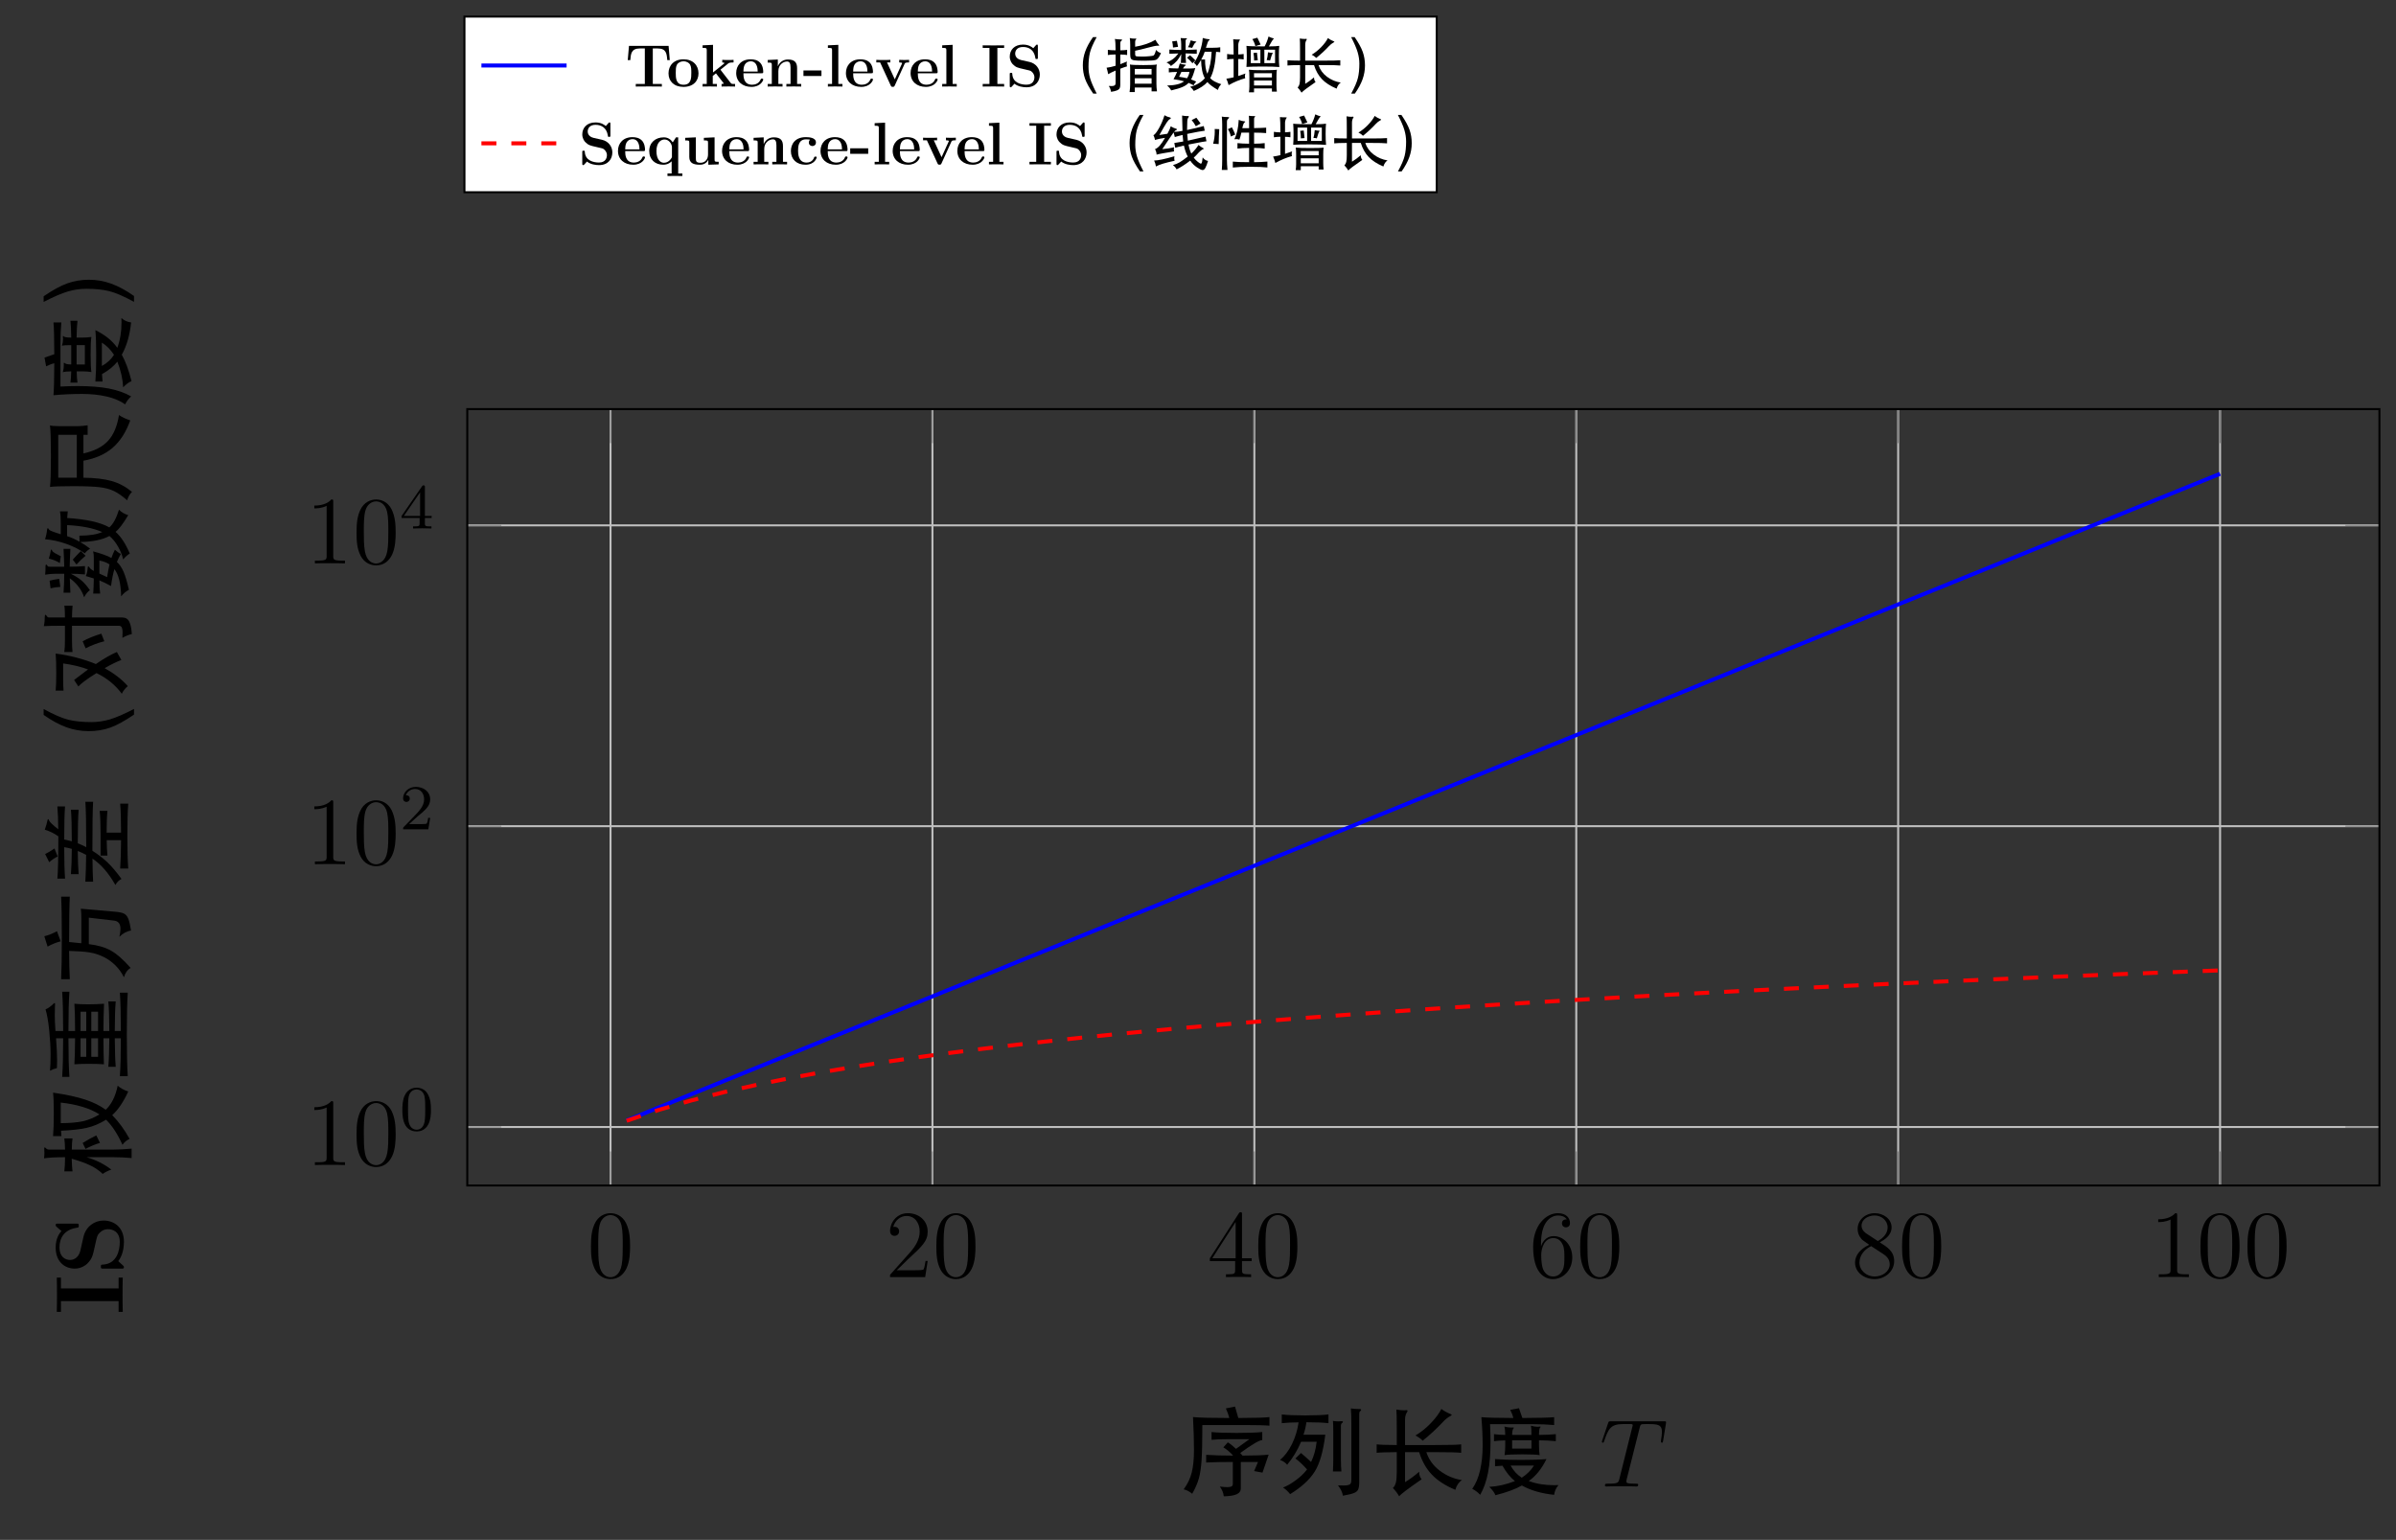 <?xml version="1.0" encoding="UTF-8" standalone="no"?>
<svg
   width="765.47pt"
   height="492.01pt"
   viewBox="0 0 765.47 492.01"
   version="1.1"
   id="svg130"
   sodipodi:docname="rl-is-variance.svg"
   xmlns:inkscape="http://www.inkscape.org/namespaces/inkscape"
   xmlns:sodipodi="http://sodipodi.sourceforge.net/DTD/sodipodi-0.dtd"
   xmlns:xlink="http://www.w3.org/1999/xlink"
   xmlns="http://www.w3.org/2000/svg"
   xmlns:svg="http://www.w3.org/2000/svg">
  <rect x="0" y="0" width="765.47" height="492.01" fill="#333333" stroke="none"/>
  <sodipodi:namedview
     id="namedview130"
     pagecolor="#ffffff"
     bordercolor="#000000"
     borderopacity="0.25"
     inkscape:showpageshadow="2"
     inkscape:pageopacity="0.0"
     inkscape:pagecheckerboard="0"
     inkscape:deskcolor="#d1d1d1"
     inkscape:document-units="pt" />
  <defs
     id="defs47">
    <g
       id="g47">
      <g
         id="glyph-0-0">
        <path
           d="M 13.766 -9.828 C 13.766 -12.375 13.609 -14.875 12.5 -17.203 C 11.25 -19.75 9.031 -20.422 7.531 -20.422 C 5.75 -20.422 3.562 -19.531 2.422 -16.984 C 1.562 -15.047 1.266 -13.141 1.266 -9.828 C 1.266 -6.844 1.469 -4.609 2.578 -2.422 C 3.781 -0.094 5.891 0.641 7.5 0.641 C 10.172 0.641 11.703 -0.953 12.594 -2.734 C 13.703 -5.031 13.766 -8.047 13.766 -9.828 Z M 7.5 0.031 C 6.516 0.031 4.516 -0.516 3.938 -3.875 C 3.594 -5.719 3.594 -8.047 3.594 -10.203 C 3.594 -12.719 3.594 -14.984 4.078 -16.797 C 4.609 -18.859 6.172 -19.812 7.5 -19.812 C 8.656 -19.812 10.438 -19.109 11.031 -16.469 C 11.422 -14.719 11.422 -12.281 11.422 -10.203 C 11.422 -8.141 11.422 -5.812 11.094 -3.938 C 10.5 -0.547 8.578 0.031 7.5 0.031 Z M 7.5 0.031 "
           id="path1" />
      </g>
      <g
         id="glyph-0-1">
        <path
           d="M 13.516 -5.156 L 12.844 -5.156 C 12.75 -4.641 12.5 -2.953 12.203 -2.453 C 11.984 -2.188 10.234 -2.188 9.312 -2.188 L 3.625 -2.188 C 4.453 -2.891 6.328 -4.859 7.125 -5.594 C 11.797 -9.891 13.516 -11.484 13.516 -14.531 C 13.516 -18.062 10.719 -20.422 7.156 -20.422 C 3.594 -20.422 1.5 -17.391 1.5 -14.75 C 1.5 -13.172 2.859 -13.172 2.953 -13.172 C 3.594 -13.172 4.391 -13.641 4.391 -14.625 C 4.391 -15.484 3.812 -16.062 2.953 -16.062 C 2.672 -16.062 2.609 -16.062 2.516 -16.031 C 3.109 -18.125 4.766 -19.531 6.766 -19.531 C 9.375 -19.531 10.969 -17.359 10.969 -14.531 C 10.969 -11.922 9.469 -9.641 7.703 -7.688 L 1.5 -0.734 L 1.5 0 L 12.719 0 Z M 13.516 -5.156 "
           id="path2" />
      </g>
      <g
         id="glyph-0-2">
        <path
           d="M 11.094 -20 C 11.094 -20.578 11.094 -20.734 10.656 -20.734 C 10.406 -20.734 10.328 -20.734 10.078 -20.359 L 0.828 -6.016 L 0.828 -5.125 L 8.906 -5.125 L 8.906 -2.328 C 8.906 -1.203 8.844 -0.891 6.609 -0.891 L 5.984 -0.891 L 5.984 0 C 6.703 -0.062 9.125 -0.062 9.984 -0.062 C 10.844 -0.062 13.297 -0.062 14 0 L 14 -0.891 L 13.391 -0.891 C 11.188 -0.891 11.094 -1.203 11.094 -2.328 L 11.094 -5.125 L 14.188 -5.125 L 14.188 -6.016 L 11.094 -6.016 Z M 9.062 -17.609 L 9.062 -6.016 L 1.594 -6.016 Z M 9.062 -17.609 "
           id="path3" />
      </g>
      <g
         id="glyph-0-3">
        <path
           d="M 3.781 -10.688 C 3.781 -18.469 7.562 -19.688 9.219 -19.688 C 10.328 -19.688 11.422 -19.359 12.016 -18.438 C 11.641 -18.438 10.469 -18.438 10.469 -17.172 C 10.469 -16.5 10.938 -15.906 11.734 -15.906 C 12.5 -15.906 13.031 -16.375 13.031 -17.266 C 13.031 -18.859 11.859 -20.422 9.188 -20.422 C 5.312 -20.422 1.266 -16.469 1.266 -9.703 C 1.266 -1.266 4.953 0.641 7.562 0.641 C 10.906 0.641 13.766 -2.266 13.766 -6.266 C 13.766 -10.359 10.906 -13.094 7.828 -13.094 C 5.094 -13.094 4.078 -10.719 3.781 -9.859 Z M 7.562 -0.188 C 5.625 -0.188 4.703 -1.906 4.422 -2.547 C 4.141 -3.344 3.844 -4.859 3.844 -7 C 3.844 -9.438 4.953 -12.469 7.703 -12.469 C 9.406 -12.469 10.297 -11.328 10.75 -10.297 C 11.25 -9.156 11.25 -7.625 11.25 -6.297 C 11.25 -4.734 11.25 -3.344 10.656 -2.188 C 9.891 -0.703 8.781 -0.188 7.562 -0.188 Z M 7.562 -0.188 "
           id="path4" />
      </g>
      <g
         id="glyph-0-4">
        <path
           d="M 9.156 -11.094 C 10.688 -11.922 12.938 -13.328 12.938 -15.906 C 12.938 -18.578 10.359 -20.422 7.531 -20.422 C 4.484 -20.422 2.094 -18.188 2.094 -15.391 C 2.094 -14.344 2.391 -13.297 3.25 -12.25 C 3.594 -11.859 3.625 -11.828 5.781 -10.328 C 2.797 -8.938 1.266 -6.875 1.266 -4.641 C 1.266 -1.375 4.359 0.641 7.5 0.641 C 10.906 0.641 13.766 -1.875 13.766 -5.094 C 13.766 -8.234 11.547 -9.609 9.156 -11.094 Z M 4.969 -13.859 C 4.578 -14.125 3.344 -14.922 3.344 -16.438 C 3.344 -18.438 5.438 -19.688 7.5 -19.688 C 9.703 -19.688 11.672 -18.094 11.672 -15.875 C 11.672 -14 10.328 -12.5 8.547 -11.516 Z M 6.422 -9.891 L 10.141 -7.469 C 10.938 -6.938 12.344 -5.984 12.344 -4.109 C 12.344 -1.781 9.984 -0.188 7.531 -0.188 C 4.922 -0.188 2.672 -2.094 2.672 -4.641 C 2.672 -7.031 4.422 -8.969 6.422 -9.891 Z M 6.422 -9.891 "
           id="path5" />
      </g>
      <g
         id="glyph-0-5">
        <path
           d="M 8.844 -19.688 C 8.844 -20.391 8.844 -20.422 8.234 -20.422 C 7.5 -19.594 5.953 -18.469 2.797 -18.469 L 2.797 -17.578 C 3.5 -17.578 5.031 -17.578 6.734 -18.375 L 6.734 -2.359 C 6.734 -1.266 6.641 -0.891 3.938 -0.891 L 2.984 -0.891 L 2.984 0 C 3.812 -0.062 6.781 -0.062 7.797 -0.062 C 8.812 -0.062 11.766 -0.062 12.594 0 L 12.594 -0.891 L 11.641 -0.891 C 8.938 -0.891 8.844 -1.266 8.844 -2.359 Z M 8.844 -19.688 "
           id="path6" />
      </g>
      <g
         id="glyph-1-0">
        <path
           d="M 9.984 -6.516 C 9.984 -8.688 9.75 -10.016 9.078 -11.328 C 8.188 -13.125 6.531 -13.562 5.406 -13.562 C 2.844 -13.562 1.891 -11.656 1.609 -11.078 C 0.875 -9.594 0.844 -7.578 0.844 -6.516 C 0.844 -5.156 0.891 -3.109 1.875 -1.469 C 2.812 0.047 4.328 0.422 5.406 0.422 C 6.391 0.422 8.141 0.125 9.156 -1.891 C 9.922 -3.359 9.984 -5.188 9.984 -6.516 Z M 5.406 -0.141 C 4.719 -0.141 3.312 -0.469 2.875 -2.609 C 2.656 -3.781 2.656 -5.688 2.656 -6.75 C 2.656 -8.156 2.656 -9.594 2.875 -10.719 C 3.312 -12.797 4.891 -13 5.406 -13 C 6.094 -13 7.516 -12.656 7.922 -10.797 C 8.156 -9.672 8.156 -8.141 8.156 -6.75 C 8.156 -5.547 8.156 -3.719 7.922 -2.578 C 7.484 -0.422 6.078 -0.141 5.406 -0.141 Z M 5.406 -0.141 "
           id="path7" />
      </g>
      <g
         id="glyph-1-1">
        <path
           d="M 5.75 -4.156 C 6.078 -4.469 6.938 -5.141 7.266 -5.422 C 8.531 -6.594 9.734 -7.719 9.734 -9.578 C 9.734 -12 7.688 -13.562 5.141 -13.562 C 2.688 -13.562 1.078 -11.719 1.078 -9.891 C 1.078 -8.891 1.875 -8.75 2.156 -8.75 C 2.594 -8.75 3.219 -9.062 3.219 -9.828 C 3.219 -10.891 2.203 -10.891 1.953 -10.891 C 2.547 -12.391 3.922 -12.891 4.922 -12.891 C 6.812 -12.891 7.797 -11.281 7.797 -9.578 C 7.797 -7.453 6.312 -5.891 3.891 -3.422 L 1.328 -0.781 C 1.078 -0.547 1.078 -0.516 1.078 0 L 9.141 0 L 9.734 -3.656 L 9.094 -3.656 C 9.047 -3.25 8.875 -2.219 8.625 -1.844 C 8.516 -1.672 6.953 -1.672 6.625 -1.672 L 3 -1.672 Z M 5.75 -4.156 "
           id="path8" />
      </g>
      <g
         id="glyph-1-2">
        <path
           d="M 8.047 -13.203 C 8.047 -13.609 8.047 -13.781 7.609 -13.781 C 7.344 -13.781 7.328 -13.75 7.125 -13.469 L 0.609 -4.016 L 0.609 -3.344 L 6.359 -3.344 L 6.359 -1.656 C 6.359 -0.891 6.312 -0.672 4.734 -0.672 L 4.266 -0.672 L 4.266 0 C 6 -0.062 6.047 -0.062 7.203 -0.062 C 8.359 -0.062 8.406 -0.062 10.141 0 L 10.141 -0.672 L 9.672 -0.672 C 8.094 -0.672 8.047 -0.891 8.047 -1.656 L 8.047 -3.344 L 10.203 -3.344 L 10.203 -4.016 L 8.047 -4.016 Z M 6.516 -11.547 L 6.516 -4.016 L 1.328 -4.016 Z M 6.516 -11.547 "
           id="path9" />
      </g>
      <g
         id="glyph-2-0">
        <path
           d="M 16.125 -21.875 C 15.863 -22.875 15.492 -23.895 15.016 -24.938 L 17.938 -25.531 L 18.984 -21.875 C 24.473 -21.895 27.789 -21.992 28.938 -22.172 L 28.938 -19.422 C 27.582 -19.555 24.93 -19.625 20.984 -19.625 L 7.5 -19.625 C 7.5 -14.688 7.422 -10.992 7.266 -8.547 C 7.109 -6.109 6.816 -4.117 6.391 -2.578 C 5.961 -1.047 5.254 0.586 4.266 2.328 C 3.348 1.578 2.438 1.109 1.531 0.922 C 2.781 -0.773 3.641 -2.566 4.109 -4.453 C 4.586 -6.336 4.828 -8.75 4.828 -11.688 C 4.828 -14.625 4.723 -18.117 4.516 -22.172 C 6.641 -21.973 10.508 -21.875 16.125 -21.875 Z M 18.25 -12.016 L 22.547 -15.109 L 16 -15.109 C 13.477 -15.109 11.625 -15.039 10.438 -14.906 L 10.438 -17.391 C 12.125 -17.203 14.801 -17.109 18.469 -17.109 C 22.145 -17.109 24.867 -17.203 26.641 -17.391 L 26.641 -14.812 C 25.797 -14.852 23.445 -13.477 19.594 -10.688 C 19.801 -10.5 20.047 -10.223 20.328 -9.859 C 24.098 -9.859 26.883 -9.961 28.688 -10.172 L 26.719 -4.422 L 24.047 -4.922 L 25.281 -7.828 L 19.781 -7.828 L 19.781 0.609 C 19.781 1.492 19.32 2.129 18.406 2.516 C 17.5 2.91 16.145 3.117 14.344 3.141 C 14.238 2.066 13.82 1.031 13.094 0.031 C 14.07 0.156 14.863 0.219 15.469 0.219 C 16.07 0.219 16.516 0.145 16.797 0 C 17.086 -0.145 17.234 -0.422 17.234 -0.828 L 17.234 -7.828 C 13.836 -7.828 11 -7.77 8.719 -7.656 L 8.719 -10.109 C 11.113 -9.941 13.984 -9.859 17.328 -9.859 C 16.422 -10.898 15.383 -11.781 14.219 -12.5 L 15.641 -14.094 C 16.43 -13.625 17.301 -12.93 18.25 -12.016 Z M 18.25 -12.016 "
           id="path10" />
      </g>
      <g
         id="glyph-2-1">
        <path
           d="M 24.234 -24.938 C 24.91 -24.801 25.852 -24.734 27.062 -24.734 C 27.352 -24.734 27.5 -24.66 27.5 -24.516 C 27.5 -24.367 27.422 -24.227 27.266 -24.094 C 27.109 -23.969 27.008 -23.848 26.969 -23.734 C 26.926 -23.617 26.906 -23.426 26.906 -23.156 L 26.906 -1.5 C 26.906 -0.395 26.797 0.41 26.578 0.922 C 26.367 1.43 25.914 1.82 25.219 2.094 C 24.52 2.375 23.344 2.66 21.688 2.953 C 21.52 1.891 21 0.789 20.125 -0.344 C 20.758 -0.32 21.379 -0.312 21.984 -0.312 C 22.586 -0.312 23.078 -0.363 23.453 -0.469 C 23.828 -0.582 24.078 -0.766 24.203 -1.016 C 24.328 -1.273 24.391 -1.676 24.391 -2.219 L 24.391 -19.844 C 24.391 -22.113 24.336 -23.812 24.234 -24.938 Z M 9.094 -16.531 L 16.062 -16.531 C 15.406 -11.188 14.266 -7.238 12.641 -4.688 C 11.016 -2.133 8.41 0.242 4.828 2.453 C 4.129 1.555 3.367 0.852 2.547 0.344 C 3.898 -0.176 5.297 -0.977 6.734 -2.062 C 8.18 -3.145 9.348 -4.27 10.234 -5.438 C 9.004 -6.832 7.766 -8 6.516 -8.938 L 8.297 -10.688 C 9.191 -9.945 10.266 -8.992 11.516 -7.828 C 12.441 -9.711 13.035 -11.863 13.297 -14.281 L 8.328 -14.281 C 7.141 -11.5 5.656 -9.051 3.875 -6.938 C 3.301 -7.656 2.539 -8.16 1.594 -8.453 C 3.113 -9.742 4.395 -11.457 5.438 -13.594 C 6.477 -15.727 7.176 -18.023 7.531 -20.484 C 5.375 -20.461 3.582 -20.375 2.156 -20.219 L 2.156 -23.016 C 3.832 -22.805 6.32 -22.703 9.625 -22.703 C 12.938 -22.703 15.422 -22.805 17.078 -23.016 L 17.078 -20.219 C 15.461 -20.414 13.109 -20.516 10.016 -20.516 C 9.867 -19.266 9.562 -17.938 9.094 -16.531 Z M 18.5 -20.953 C 19.07 -20.848 19.664 -20.797 20.281 -20.797 L 21.344 -20.859 C 21.57 -20.859 21.688 -20.785 21.688 -20.641 C 21.688 -20.492 21.578 -20.352 21.359 -20.219 C 21.148 -20.094 21.047 -19.773 21.047 -19.266 L 21.047 -8.688 C 21.047 -7.281 21.098 -5.984 21.203 -4.797 L 18.5 -4.797 C 18.57 -6.117 18.609 -7.414 18.609 -8.688 L 18.609 -17.547 C 18.609 -19.141 18.57 -20.273 18.5 -20.953 Z M 18.5 -20.953 "
           id="path11" />
      </g>
      <g
         id="glyph-2-2">
        <path
           d="M 22.422 -24.766 C 23.328 -24.086 24.344 -23.531 25.469 -23.094 C 25.633 -23.039 25.719 -22.961 25.719 -22.859 C 25.719 -22.754 25.57 -22.629 25.281 -22.484 C 24.457 -22.055 23.664 -21.426 22.906 -20.594 C 22.156 -19.77 21.145 -18.766 19.875 -17.578 C 18.602 -16.398 17.457 -15.414 16.438 -14.625 C 15.82 -15.281 15.051 -15.832 14.125 -16.281 C 15.883 -17.32 17.531 -18.641 19.062 -20.234 C 20.602 -21.836 21.723 -23.348 22.422 -24.766 Z M 10.812 -10.969 L 10.812 -1.375 C 12.289 -2.258 13.797 -3.367 15.328 -4.703 C 15.305 -3.734 15.57 -2.93 16.125 -2.297 C 11.906 0.605 9.508 2.422 8.938 3.141 C 8.406 2.211 7.738 1.328 6.938 0.484 C 7.395 0.055 7.711 -0.52 7.891 -1.25 C 8.078 -1.988 8.172 -3.141 8.172 -4.703 L 8.172 -10.969 C 4.891 -10.945 2.75 -10.875 1.75 -10.75 L 1.75 -13.453 C 2.75 -13.328 4.891 -13.254 8.172 -13.234 L 8.172 -18.578 C 8.172 -21.734 8.129 -23.734 8.047 -24.578 C 8.953 -24.41 9.82 -24.328 10.656 -24.328 L 11.25 -24.391 C 11.488 -24.391 11.609 -24.316 11.609 -24.172 C 11.609 -24.023 11.555 -23.883 11.453 -23.75 C 11.023 -23.133 10.812 -22.301 10.812 -21.25 L 10.812 -13.234 L 20.062 -13.234 C 24.645 -13.234 27.539 -13.305 28.75 -13.453 L 28.75 -10.75 C 27.602 -10.895 24.695 -10.969 20.031 -10.969 L 17.625 -10.969 C 18.383 -8.613 19.816 -6.633 21.922 -5.031 C 24.035 -3.438 26.395 -2.438 29 -2.031 C 28 -1.395 27.289 -0.355 26.875 1.078 C 23.645 -0.293 21.133 -1.93 19.344 -3.828 C 17.551 -5.723 16.211 -8.102 15.328 -10.969 Z M 10.812 -10.969 "
           id="path12" />
      </g>
      <g
         id="glyph-2-3">
        <path
           d="M 17.578 -21.875 C 22.961 -21.895 26.348 -21.984 27.734 -22.141 L 27.734 -19.625 C 25.672 -19.812 23.266 -19.906 20.516 -19.906 L 7.25 -19.906 C 7.352 -17.914 7.406 -16.07 7.406 -14.375 C 7.406 -10.508 7.145 -7.207 6.625 -4.469 C 6.102 -1.738 5.266 0.641 4.109 2.672 C 3.316 1.828 2.469 1.191 1.562 0.766 C 2.707 -0.867 3.547 -2.852 4.078 -5.188 C 4.617 -7.52 4.891 -10.148 4.891 -13.078 C 4.891 -16.016 4.754 -19.035 4.484 -22.141 C 6.117 -21.984 9.52 -21.895 14.688 -21.875 C 14.52 -22.664 14.191 -23.535 13.703 -24.484 L 16.5 -25 C 16.801 -24.039 17.16 -23 17.578 -21.875 Z M 12.109 -16.469 C 12.086 -17.781 11.992 -18.672 11.828 -19.141 C 12.609 -18.93 13.363 -18.828 14.094 -18.828 L 14.656 -18.859 C 14.781 -18.859 14.844 -18.82 14.844 -18.75 C 14.844 -18.676 14.789 -18.582 14.688 -18.469 C 14.457 -18.219 14.332 -17.551 14.312 -16.469 L 20.484 -16.469 C 20.484 -17.957 20.426 -18.941 20.312 -19.422 C 21.02 -19.191 21.742 -19.078 22.484 -19.078 L 23.25 -19.141 C 23.352 -19.141 23.406 -19.109 23.406 -19.047 C 23.406 -18.984 23.344 -18.891 23.219 -18.766 C 23.02 -18.547 22.91 -17.781 22.891 -16.469 C 25.141 -16.488 26.93 -16.57 28.266 -16.719 L 28.266 -14.469 C 26.766 -14.633 24.973 -14.727 22.891 -14.75 L 22.891 -13.172 C 22.891 -11.867 22.957 -10.816 23.094 -10.016 C 22.219 -10.18 20.367 -10.266 17.547 -10.266 C 14.734 -10.266 12.848 -10.18 11.891 -10.016 C 12.035 -10.973 12.109 -11.969 12.109 -13 L 12.109 -14.719 C 10.672 -14.695 9.473 -14.613 8.516 -14.469 L 8.516 -16.719 C 9.492 -16.57 10.691 -16.488 12.109 -16.469 Z M 14.312 -14.75 L 14.312 -12.109 L 20.484 -12.109 L 20.484 -14.75 Z M 11.219 -6.641 C 10.125 -6.578 9.332 -6.516 8.844 -6.453 L 8.844 -8.75 C 11.082 -8.57 13.852 -8.484 17.156 -8.484 C 20.469 -8.484 23.176 -8.57 25.281 -8.75 C 23.75 -5.633 21.863 -3.301 19.625 -1.75 C 22 -0.852 24.672 -0.406 27.641 -0.406 C 28.117 -0.406 28.613 -0.414 29.125 -0.438 C 28.344 0.465 27.879 1.504 27.734 2.672 C 23.641 2.242 20.203 1.25 17.422 -0.312 C 15.328 0.871 12.508 1.91 8.969 2.797 C 8.664 1.973 8.008 1.082 7 0.125 C 9.625 0 12.359 -0.613 15.203 -1.719 C 13.734 -2.883 12.406 -4.523 11.219 -6.641 Z M 13.828 -6.672 C 14.723 -5.023 15.91 -3.734 17.391 -2.797 C 19.066 -3.898 20.363 -5.191 21.281 -6.672 Z M 13.828 -6.672 "
           id="path13" />
      </g>
      <g
         id="glyph-3-0">
        <path
           d="M 12.812 -18.734 C 13 -19.469 13.062 -19.75 13.516 -19.875 C 13.766 -19.938 14.781 -19.938 15.422 -19.938 C 18.5 -19.938 19.938 -19.812 19.938 -17.422 C 19.938 -16.953 19.812 -15.797 19.625 -14.656 L 19.594 -14.281 C 19.594 -14.156 19.719 -13.984 19.906 -13.984 C 20.219 -13.984 20.219 -14.125 20.312 -14.625 L 21.203 -20.062 C 21.25 -20.328 21.25 -20.391 21.25 -20.484 C 21.25 -20.828 21.078 -20.828 20.453 -20.828 L 3.656 -20.828 C 2.953 -20.828 2.922 -20.797 2.734 -20.25 L 0.859 -14.719 C 0.828 -14.656 0.734 -14.312 0.734 -14.281 C 0.734 -14.125 0.859 -13.984 1.047 -13.984 C 1.297 -13.984 1.359 -14.094 1.469 -14.5 C 2.766 -18.219 3.406 -19.938 7.5 -19.938 L 9.547 -19.938 C 10.297 -19.938 10.594 -19.938 10.594 -19.594 C 10.594 -19.5 10.594 -19.438 10.438 -18.891 L 6.328 -2.391 C 6.016 -1.203 5.953 -0.891 2.703 -0.891 C 1.938 -0.891 1.719 -0.891 1.719 -0.312 C 1.719 0 2.062 0 2.219 0 C 2.984 0 3.781 -0.062 4.547 -0.062 L 9.344 -0.062 C 10.109 -0.062 10.938 0 11.703 0 C 12.047 0 12.344 0 12.344 -0.578 C 12.344 -0.891 12.141 -0.891 11.328 -0.891 C 8.578 -0.891 8.578 -1.172 8.578 -1.625 C 8.578 -1.656 8.578 -1.875 8.688 -2.359 Z M 12.812 -18.734 "
           id="path14" />
      </g>
      <g
         id="glyph-4-0">
        <path
           d="M 0 -11.891 L -1.328 -11.891 L -1.328 -8.453 L -19.75 -8.453 L -19.75 -11.891 L -21.078 -11.891 C -21.016 -10.781 -21.016 -7.703 -21.016 -6.422 C -21.016 -5.125 -21.016 -2.062 -21.078 -0.953 L -19.75 -0.953 L -19.75 -4.391 L -1.328 -4.391 L -1.328 -0.953 L 0 -0.953 C -0.062 -2.062 -0.062 -5.125 -0.062 -6.422 C -0.062 -7.703 -0.062 -10.781 0 -11.891 Z M 0 -11.891 "
           id="path15" />
      </g>
      <g
         id="glyph-4-1">
        <path
           d="M -6.141 -17.266 C -9.031 -17.266 -11.797 -15.359 -12.562 -12.016 L -13.516 -7.797 C -14.188 -4.766 -16.406 -4.672 -16.828 -4.672 C -18.406 -4.672 -20.219 -5.688 -20.219 -8.656 C -20.219 -11.641 -18.766 -14.312 -14.75 -14.953 C -14.094 -15.047 -14.062 -15.047 -14.062 -15.641 C -14.062 -16.281 -14.156 -16.281 -14.875 -16.281 L -20.641 -16.281 C -21.234 -16.281 -21.438 -16.281 -21.438 -15.812 C -21.438 -15.609 -21.406 -15.516 -21.109 -15.234 L -19.594 -13.922 C -20.25 -13.141 -21.438 -11.609 -21.438 -8.625 C -21.438 -4.234 -18.672 -1.906 -15.328 -1.906 C -13.266 -1.906 -11.828 -3.016 -11.391 -3.438 C -9.797 -5.031 -9.609 -5.891 -8.906 -9.094 C -8.234 -12.172 -8.172 -12.531 -7.531 -13.203 C -7.125 -13.609 -6.266 -14.5 -4.703 -14.5 C -3.375 -14.5 -0.953 -13.859 -0.953 -10.406 C -0.953 -7.703 -1.875 -3.438 -6.359 -3.188 C -6.906 -3.156 -7 -3.156 -7 -2.547 C -7 -1.906 -6.906 -1.906 -6.203 -1.906 L -0.438 -1.906 C 0.156 -1.906 0.375 -1.906 0.375 -2.359 C 0.375 -2.578 0.344 -2.609 0.062 -2.922 C -0.281 -3.25 -0.672 -3.531 -1.438 -4.297 C -0.031 -6.078 0.375 -8.594 0.375 -10.438 C 0.375 -15.234 -2.891 -17.266 -6.141 -17.266 Z M -6.141 -17.266 "
           id="path16" />
      </g>
      <g
         id="glyph-5-0">
        <path
           d="M -11.547 -6.781 C -8.617 -5.926 -5.988 -4.609 -3.656 -2.828 C -4.844 -2.398 -5.754 -1.938 -6.391 -1.438 C -7.516 -2.508 -8.832 -3.41 -10.344 -4.141 C -11.863 -4.879 -13.852 -5.598 -16.312 -6.297 C -16.25 -4.43 -16.164 -3.082 -16.062 -2.25 L -18.672 -2.25 C -18.516 -3.469 -18.438 -4.977 -18.438 -6.781 C -21.406 -6.781 -23.645 -6.66 -25.156 -6.422 C -25.07 -7.078 -25.031 -7.68 -25.031 -8.234 L -25.094 -9.578 C -25.094 -9.805 -25.039 -9.922 -24.938 -9.922 C -24.844 -9.922 -24.688 -9.801 -24.469 -9.562 C -24.25 -9.332 -23.926 -9.219 -23.5 -9.219 L -18.438 -9.219 C -18.457 -10.531 -18.535 -11.719 -18.672 -12.781 L -16.062 -12.781 C -16.188 -11.914 -16.258 -10.727 -16.281 -9.219 L -2.953 -9.219 C -1.348 -9.219 0.578 -9.316 2.828 -9.516 L 2.828 -6.516 C 0.797 -6.691 -1.129 -6.781 -2.953 -6.781 Z M -19.719 -15.234 C -19.695 -14.828 -19.656 -14.254 -19.594 -13.516 L -22.266 -13.516 C -22.109 -15.359 -22.031 -17.797 -22.031 -20.828 C -22.031 -23.859 -22.109 -26.051 -22.266 -27.406 C -18.047 -26.789 -14.629 -26.051 -12.016 -25.188 C -9.41 -24.332 -7.219 -23.25 -5.438 -21.938 C -3.594 -23.676 -2.32 -26.234 -1.625 -29.609 C -0.727 -28.836 0.395 -28.223 1.75 -27.766 C 0.176 -24.367 -1.531 -21.852 -3.375 -20.219 C -1.332 -18.164 0.52 -15.633 2.188 -12.625 C 1.301 -12.258 0.539 -11.633 -0.094 -10.75 C -1.645 -14.188 -3.395 -16.859 -5.344 -18.766 C -7.375 -17.492 -9.438 -16.625 -11.531 -16.156 C -13.633 -15.688 -16.363 -15.379 -19.719 -15.234 Z M -19.812 -17.656 C -16.82 -17.676 -14.445 -17.883 -12.688 -18.281 C -10.926 -18.688 -9.176 -19.41 -7.438 -20.453 C -10.488 -22.398 -14.613 -23.66 -19.812 -24.234 Z M -8.453 -13.734 L -7.281 -11.359 C -8.832 -10.891 -10.367 -10.25 -11.891 -9.438 L -12.812 -11.328 C -11.414 -12.211 -9.961 -13.016 -8.453 -13.734 Z M -8.453 -13.734 "
           id="path17" />
      </g>
      <g
         id="glyph-5-1">
        <path
           d="M -21.312 -14.062 C -21.094 -11.113 -20.984 -8.875 -20.984 -7.344 C -20.984 -5.82 -21.004 -4.879 -21.047 -4.516 C -21.836 -4.348 -22.57 -4.07 -23.25 -3.688 C -23.125 -4.957 -23.062 -6.695 -23.062 -8.906 C -23.062 -11.113 -23.207 -13.676 -23.5 -16.594 C -23.801 -19.52 -24.191 -21.75 -24.672 -23.281 C -23.805 -23.676 -22.984 -24.258 -22.203 -25.031 C -22.023 -25.219 -21.883 -25.312 -21.781 -25.312 C -21.676 -25.312 -21.625 -25.223 -21.625 -25.047 C -21.625 -24.879 -21.641 -24.547 -21.672 -24.047 C -21.703 -23.555 -21.719 -22.656 -21.719 -21.344 C -21.719 -20.039 -21.645 -18.383 -21.5 -16.375 L -19.047 -16.375 C -19.047 -21.844 -19.148 -26.031 -19.359 -28.938 L -17.047 -28.938 C -17.254 -26.031 -17.359 -21.844 -17.359 -16.375 L -15.234 -16.375 C -15.234 -20.188 -15.305 -23.094 -15.453 -25.094 C -14.242 -24.969 -12.785 -24.906 -11.078 -24.906 C -9.367 -24.906 -7.672 -24.969 -5.984 -25.094 C -6.109 -22.27 -6.172 -19.363 -6.172 -16.375 L -4.297 -16.375 C -4.297 -20.445 -4.398 -23.598 -4.609 -25.828 L -2.25 -25.828 C -2.445 -23.598 -2.547 -20.445 -2.547 -16.375 L -0.609 -16.375 C -0.609 -21.695 -0.711 -25.781 -0.922 -28.625 L 1.594 -28.625 C 1.395 -25.633 1.297 -21.191 1.297 -15.297 C 1.297 -9.398 1.395 -4.957 1.594 -1.969 L -0.922 -1.969 C -0.711 -4.789 -0.609 -8.82 -0.609 -14.062 L -2.547 -14.062 C -2.523 -10.176 -2.426 -7.141 -2.25 -4.953 L -4.609 -4.953 C -4.422 -7.141 -4.316 -10.176 -4.297 -14.062 L -6.172 -14.062 C -6.172 -10.812 -6.117 -8.039 -6.016 -5.75 C -7.453 -5.844 -9.047 -5.891 -10.797 -5.891 C -12.547 -5.891 -14.098 -5.844 -15.453 -5.75 C -15.328 -7.707 -15.254 -10.477 -15.234 -14.062 L -17.359 -14.062 C -17.359 -8.695 -17.254 -4.582 -17.047 -1.719 L -19.359 -1.719 C -19.148 -4.582 -19.047 -8.695 -19.047 -14.062 Z M -11.672 -14.062 L -13.484 -14.062 L -13.484 -8.141 L -11.672 -8.141 Z M -13.484 -16.375 L -11.672 -16.375 L -11.672 -22.547 L -13.484 -22.547 Z M -7.891 -14.062 L -10.047 -14.062 L -10.047 -8.141 L -7.891 -8.141 Z M -10.047 -16.375 L -7.891 -16.375 L -7.891 -22.547 L -10.047 -22.547 Z M -10.047 -16.375 "
           id="path18" />
      </g>
      <g
         id="glyph-5-2">
        <path
           d="M -21.016 -17.547 L -19.844 -14.312 C -21.219 -13.969 -22.609 -13.406 -24.016 -12.625 L -25.062 -15.938 C -23.719 -16.27 -22.367 -16.805 -21.016 -17.547 Z M -13.234 -13.703 L -13.234 -21.594 C -13.234 -22.844 -13.285 -23.891 -13.391 -24.734 L -2.188 -23.75 C -1 -23.645 -0.129 -23.445 0.422 -23.156 C 0.984 -22.875 1.426 -22.344 1.75 -21.562 C 2.082 -20.781 2.379 -19.508 2.641 -17.75 C 1.328 -17.57 0.086 -16.91 -1.078 -15.766 C -0.848 -16.766 -0.734 -17.613 -0.734 -18.312 C -0.734 -19.883 -1.391 -20.754 -2.703 -20.922 L -10.844 -21.875 L -10.844 -13.422 C -7.977 -13.078 -5.617 -12.383 -3.766 -11.344 C -1.91 -10.312 0.18 -8.469 2.516 -5.812 C 1.473 -5.195 0.758 -4.203 0.375 -2.828 C -0.34 -4.273 -1.258 -5.551 -2.375 -6.656 C -3.5 -7.77 -4.766 -8.672 -6.172 -9.359 C -7.586 -10.055 -9.094 -10.531 -10.688 -10.781 C -12.289 -11.031 -14.441 -11.188 -17.141 -11.25 C -17.117 -7.539 -17.047 -4.531 -16.922 -2.219 L -19.688 -2.219 C -19.539 -5.125 -19.469 -9.547 -19.469 -15.484 C -19.469 -21.422 -19.539 -25.789 -19.688 -28.594 L -16.922 -28.594 C -17.066 -25.688 -17.141 -20.852 -17.141 -14.094 C -15.703 -13.977 -14.398 -13.848 -13.234 -13.703 Z M -13.234 -13.703 "
           id="path19" />
      </g>
      <g
         id="glyph-5-3">
        <path
           d="M -18.703 -13.672 C -18.703 -9.43 -18.613 -6.082 -18.438 -3.625 L -20.891 -3.625 C -20.68 -5.789 -20.578 -10.297 -20.578 -17.141 C -21.891 -18.078 -23.332 -18.785 -24.906 -19.266 C -24.5 -20.43 -24.211 -21.43 -24.047 -22.266 C -24.004 -22.516 -23.93 -22.641 -23.828 -22.641 C -23.734 -22.641 -23.633 -22.492 -23.531 -22.203 C -23.363 -21.734 -22.391 -20.797 -20.609 -19.391 C -20.629 -22.297 -20.723 -24.727 -20.891 -26.688 L -18.438 -26.688 C -18.613 -24.562 -18.703 -21.039 -18.703 -16.125 C -18.023 -16 -17.219 -15.805 -16.281 -15.547 C -16.281 -20.109 -16.375 -23.477 -16.562 -25.656 L -14.094 -25.656 C -14.281 -23.312 -14.375 -19.727 -14.375 -14.906 C -13.375 -14.531 -12.473 -14.117 -11.672 -13.672 C -11.672 -21.047 -11.766 -25.879 -11.953 -28.172 L -9.469 -28.172 C -9.625 -26.016 -9.703 -20.801 -9.703 -12.531 C -7.922 -11.406 -6.332 -10.188 -4.938 -8.875 C -3.551 -7.562 -2.039 -5.781 -0.406 -3.531 C -1.219 -3.125 -1.867 -2.477 -2.359 -1.594 C -4.516 -5.406 -6.953 -8.211 -9.672 -10.016 C -9.648 -6.941 -9.582 -4.484 -9.469 -2.641 L -11.953 -2.641 C -11.805 -5.203 -11.723 -8.062 -11.703 -11.219 C -12.547 -11.688 -13.438 -12.102 -14.375 -12.469 C -14.352 -9.438 -14.258 -6.969 -14.094 -5.062 L -16.562 -5.062 C -16.395 -7.176 -16.301 -9.867 -16.281 -13.141 C -17.102 -13.367 -17.91 -13.547 -18.703 -13.672 Z M -21.812 -13.266 L -20.797 -10.688 C -21.691 -10.281 -22.594 -9.676 -23.5 -8.875 L -24.797 -11.484 C -23.891 -11.922 -22.895 -12.516 -21.812 -13.266 Z M -5.156 -18.312 L -0.547 -18.312 C -0.547 -22.238 -0.641 -25.328 -0.828 -27.578 L 1.75 -27.578 C 1.562 -25.129 1.469 -21.676 1.469 -17.219 C 1.469 -12.758 1.562 -9.301 1.75 -6.844 L -0.828 -6.844 C -0.66 -9.145 -0.566 -12.164 -0.547 -15.906 L -5.125 -15.906 C -5.125 -14.102 -5.047 -12.469 -4.891 -11 L -7.094 -11 L -7.094 -18.125 C -7.094 -21.156 -7.188 -23.539 -7.375 -25.281 L -4.891 -25.281 C -5.066 -23.562 -5.156 -21.238 -5.156 -18.312 Z M -5.156 -18.312 "
           id="path20" />
      </g>
      <g
         id="glyph-5-4">
        <path
           d="M 3.594 -27.125 L 3.594 -25.312 C 0.645 -23.301 -1.883 -21.914 -4 -21.156 C -6.125 -20.406 -8.414 -20.031 -10.875 -20.031 C -13.332 -20.031 -15.707 -20.441 -18 -21.266 C -20.289 -22.098 -22.719 -23.414 -25.281 -25.219 L -25.281 -27.094 C -21.977 -25.289 -19.316 -24.145 -17.297 -23.656 C -15.285 -23.164 -12.867 -22.922 -10.047 -22.922 C -8.055 -22.922 -6.082 -23.207 -4.125 -23.781 C -2.176 -24.352 0.395 -25.469 3.594 -27.125 Z M 3.594 -27.125 "
           id="path21" />
      </g>
      <g
         id="glyph-5-5">
        <path
           d="M -18.469 -25.625 C -18.469 -27.406 -18.535 -28.66 -18.672 -29.391 L -16.031 -29.391 C -16.156 -28.148 -16.219 -26.895 -16.219 -25.625 L -0.188 -25.625 C 0.871 -25.625 1.625 -25.188 2.062 -24.312 C 2.508 -23.445 2.785 -22.117 2.891 -20.328 C 1.898 -20.109 0.895 -19.703 -0.125 -19.109 C -0.082 -19.68 -0.062 -20.273 -0.062 -20.891 C -0.062 -21.504 -0.133 -22.004 -0.281 -22.391 C -0.438 -22.785 -0.785 -22.984 -1.328 -22.984 L -16.219 -22.984 L -16.219 -18.609 C -16.219 -16.992 -16.164 -15.656 -16.062 -14.594 L -18.672 -14.594 C -18.535 -15.488 -18.469 -16.828 -18.469 -18.609 L -18.469 -22.984 C -22.25 -22.984 -24.5 -22.941 -25.219 -22.859 C -25.008 -23.797 -24.906 -24.836 -24.906 -25.984 C -24.906 -26.316 -24.844 -26.484 -24.719 -26.484 C -24.602 -26.484 -24.477 -26.379 -24.344 -26.172 C -24.207 -25.961 -24.082 -25.816 -23.969 -25.734 C -23.863 -25.66 -23.676 -25.625 -23.406 -25.625 Z M -5.781 -9.438 C -2.727 -7.727 -0.258 -5.812 1.625 -3.688 C 0.832 -3.07 0.184 -2.266 -0.312 -1.266 C -2.352 -4.047 -5.047 -6.242 -8.391 -7.859 C -11.316 -6.035 -13.25 -4.613 -14.188 -3.594 L -15.547 -5.656 C -14.297 -6.633 -12.812 -7.758 -11.094 -9.031 C -13.469 -9.914 -16.117 -10.551 -19.047 -10.938 L -19.047 -5.812 C -19.047 -4.52 -19.004 -3.332 -18.922 -2.25 L -21.438 -2.25 C -21.312 -3.395 -21.25 -5.281 -21.25 -7.906 C -21.25 -10.539 -21.312 -12.602 -21.438 -14.094 C -17.02 -13.539 -12.738 -12.426 -8.594 -10.75 C -5.812 -12.633 -3.57 -13.914 -1.875 -14.594 L -0.453 -12.047 C -1.953 -11.492 -3.727 -10.625 -5.781 -9.438 Z M -11.859 -15.766 L -12.812 -18.031 C -11.094 -18.957 -9.102 -19.766 -6.844 -20.453 L -5.891 -18.031 C -8.004 -17.5 -9.992 -16.742 -11.859 -15.766 Z M -11.859 -15.766 "
           id="path22" />
      </g>
      <g
         id="glyph-5-6">
        <path
           d="M -2.297 -22.266 C -0.598 -20.773 0.914 -18.461 2.25 -15.328 C 1.508 -14.898 0.801 -14.273 0.125 -13.453 C -0.184 -14.848 -0.742 -16.238 -1.547 -17.625 C -2.359 -19.02 -3.266 -20.129 -4.266 -20.953 C -6.379 -19.766 -9.492 -19.117 -13.609 -19.016 C -12.398 -18.316 -11.344 -17.609 -10.438 -16.891 C -11.219 -16.398 -11.773 -15.898 -12.109 -15.391 C -13.766 -16.598 -15.723 -17.602 -17.984 -18.406 C -20.242 -19.219 -22.523 -19.719 -24.828 -19.906 C -24.473 -20.988 -24.254 -22.035 -24.172 -23.047 C -24.148 -23.285 -24.07 -23.406 -23.938 -23.406 C -23.812 -23.406 -23.664 -23.254 -23.5 -22.953 C -23.375 -22.703 -22.145 -22.219 -19.812 -21.5 L -19.812 -25.031 C -19.812 -26.727 -19.895 -27.988 -20.062 -28.812 L -17.578 -28.812 C -17.629 -28.32 -17.688 -27.613 -17.75 -26.688 C -11.594 -26.301 -7.109 -25.301 -4.297 -23.688 C -3.086 -24.707 -2.055 -26.594 -1.203 -29.344 C -0.422 -28.52 0.562 -27.941 1.75 -27.609 C 0.133 -24.891 -1.211 -23.109 -2.297 -22.266 Z M -6.547 -22.203 C -9.391 -23.453 -13.133 -24.191 -17.781 -24.422 L -17.781 -20.891 C -16.57 -20.516 -15.242 -19.922 -13.797 -19.109 L -13.859 -21.047 C -10.723 -21.047 -8.285 -21.43 -6.547 -22.203 Z M -16.922 -7.438 C -16.898 -6.395 -16.836 -4.859 -16.734 -2.828 L -18.922 -2.828 C -18.773 -4.648 -18.703 -6.664 -18.703 -8.875 L -21.594 -8.875 C -22.562 -8.875 -23.629 -8.773 -24.797 -8.578 C -24.711 -9.391 -24.672 -10.305 -24.672 -11.328 C -24.672 -11.641 -24.598 -11.797 -24.453 -11.797 C -24.305 -11.797 -24.203 -11.711 -24.141 -11.547 C -24.078 -11.379 -23.988 -11.266 -23.875 -11.203 C -23.77 -11.148 -23.562 -11.125 -23.25 -11.125 L -18.703 -11.125 C -18.723 -12.531 -18.797 -14.43 -18.922 -16.828 L -16.734 -16.828 C -16.859 -14.598 -16.93 -12.695 -16.953 -11.125 C -15.148 -11.125 -13.523 -11.191 -12.078 -11.328 L -12.078 -8.656 C -13.734 -8.801 -15.238 -8.875 -16.594 -8.875 C -15.176 -8.176 -14.035 -7.457 -13.172 -6.719 C -12.316 -5.988 -11.426 -4.957 -10.5 -3.625 C -11.195 -3.156 -11.812 -2.398 -12.344 -1.359 C -13.125 -3.754 -14.648 -5.781 -16.922 -7.438 Z M -23.625 -13.734 C -23.312 -14.672 -23.109 -15.508 -23.016 -16.25 C -22.973 -16.5 -22.91 -16.625 -22.828 -16.625 C -22.742 -16.625 -22.656 -16.504 -22.562 -16.266 C -22.469 -16.023 -22.18 -15.766 -21.703 -15.484 C -21.223 -15.211 -20.582 -14.875 -19.781 -14.469 C -19.926 -13.895 -20.031 -13.164 -20.094 -12.281 C -20.969 -12.875 -22.145 -13.359 -23.625 -13.734 Z M -20.312 -7.25 L -19.938 -4.672 C -20.914 -4.648 -21.957 -4.504 -23.062 -4.234 L -23.375 -6.672 C -22.5 -6.891 -21.477 -7.082 -20.312 -7.25 Z M -13.391 -16.125 L -11.891 -14.625 C -12.973 -13.719 -13.938 -12.785 -14.781 -11.828 L -15.969 -13.391 C -15.289 -14.172 -14.43 -15.082 -13.391 -16.125 Z M -3.625 -13.922 C -3.332 -14.773 -2.961 -15.656 -2.516 -16.562 C -1.836 -15.926 -1.203 -15.473 -0.609 -15.203 C -1.117 -14.305 -1.539 -13.457 -1.875 -12.656 C -1.031 -11.875 -0.32 -10.828 0.25 -9.516 C 0.82 -8.211 1.395 -6.289 1.969 -3.75 C 1.02 -3.258 0.191 -2.562 -0.516 -1.656 C -0.598 -5.727 -1.316 -8.629 -2.672 -10.359 C -3.098 -8.922 -3.457 -7.117 -3.75 -4.953 C -4.977 -5.641 -6.219 -6.242 -7.469 -6.766 C -7.445 -4.816 -7.363 -3.41 -7.219 -2.547 L -9.438 -2.547 C -9.352 -3.586 -9.289 -5.195 -9.25 -7.375 C -9.863 -7.582 -10.711 -7.836 -11.797 -8.141 C -11.461 -8.941 -11.27 -9.77 -11.219 -10.625 C -11.176 -11.039 -11.109 -11.25 -11.016 -11.25 C -10.922 -11.25 -10.766 -11.086 -10.547 -10.766 C -10.336 -10.453 -9.906 -10.117 -9.25 -9.766 L -9.25 -13.922 C -9.25 -14.754 -9.32 -15.457 -9.469 -16.031 C -6.863 -15.332 -4.914 -14.629 -3.625 -13.922 Z M -7.469 -8.938 L -5 -7.797 C -4.758 -9.379 -4.504 -10.734 -4.234 -11.859 C -5.141 -12.473 -6.219 -12.883 -7.469 -13.094 Z M -7.469 -8.938 "
           id="path23" />
      </g>
      <g
         id="glyph-5-7">
        <path
           d="M -12.562 -8.844 C -8.914 -8.801 -5.926 -8.453 -3.594 -7.797 C -1.258 -7.141 0.922 -5.984 2.953 -4.328 C 2.191 -3.535 1.676 -2.633 1.406 -1.625 C -0.121 -2.977 -1.531 -3.961 -2.812 -4.578 C -4.094 -5.191 -5.625 -5.602 -7.406 -5.812 C -9.188 -6.031 -12.031 -6.141 -15.938 -6.141 C -19.852 -6.141 -22.289 -6.055 -23.25 -5.891 C -23.051 -7.555 -22.953 -10.852 -22.953 -15.781 C -22.953 -20.719 -23.051 -23.977 -23.25 -25.562 C -22.781 -25.395 -21.75 -25.312 -20.156 -25.312 L -14.375 -25.312 C -13.477 -25.312 -12.426 -25.406 -11.219 -25.594 L -11.219 -22.547 L -12.562 -22.547 L -12.562 -16.594 C -9.039 -17.383 -6.41 -18.738 -4.672 -20.656 C -2.93 -22.57 -1.773 -25.312 -1.203 -28.875 C -0.379 -28.258 0.816 -27.688 2.391 -27.156 C 1.047 -23.406 -0.828 -20.488 -3.234 -18.406 C -5.641 -16.332 -8.75 -14.957 -12.562 -14.281 Z M -14.688 -22.547 L -20.609 -22.547 L -20.609 -8.844 L -14.688 -8.844 Z M -14.688 -22.547 "
           id="path24" />
      </g>
      <g
         id="glyph-5-8">
        <path
           d="M -21.875 -17.578 C -21.895 -22.961 -21.984 -26.348 -22.141 -27.734 L -19.625 -27.734 C -19.812 -25.672 -19.906 -23.266 -19.906 -20.516 L -19.906 -7.25 C -17.914 -7.352 -16.07 -7.406 -14.375 -7.406 C -10.508 -7.406 -7.207 -7.145 -4.469 -6.625 C -1.738 -6.102 0.641 -5.266 2.672 -4.109 C 1.828 -3.316 1.191 -2.469 0.766 -1.562 C -0.867 -2.707 -2.852 -3.547 -5.188 -4.078 C -7.52 -4.617 -10.148 -4.891 -13.078 -4.891 C -16.016 -4.891 -19.035 -4.754 -22.141 -4.484 C -21.984 -6.117 -21.895 -9.52 -21.875 -14.688 C -22.664 -14.52 -23.535 -14.191 -24.484 -13.703 L -25 -16.5 C -24.039 -16.801 -23 -17.16 -21.875 -17.578 Z M -16.469 -12.109 C -17.781 -12.086 -18.672 -11.992 -19.141 -11.828 C -18.93 -12.609 -18.828 -13.363 -18.828 -14.094 L -18.859 -14.656 C -18.859 -14.781 -18.82 -14.844 -18.75 -14.844 C -18.676 -14.844 -18.582 -14.789 -18.469 -14.688 C -18.219 -14.457 -17.551 -14.332 -16.469 -14.312 L -16.469 -20.484 C -17.957 -20.484 -18.941 -20.426 -19.422 -20.312 C -19.191 -21.02 -19.078 -21.742 -19.078 -22.484 L -19.141 -23.25 C -19.141 -23.352 -19.109 -23.406 -19.047 -23.406 C -18.984 -23.406 -18.891 -23.344 -18.766 -23.219 C -18.547 -23.02 -17.781 -22.91 -16.469 -22.891 C -16.488 -25.141 -16.57 -26.93 -16.719 -28.266 L -14.469 -28.266 C -14.633 -26.766 -14.727 -24.973 -14.75 -22.891 L -13.172 -22.891 C -11.867 -22.891 -10.816 -22.957 -10.016 -23.094 C -10.18 -22.219 -10.266 -20.367 -10.266 -17.547 C -10.266 -14.734 -10.18 -12.848 -10.016 -11.891 C -10.973 -12.035 -11.969 -12.109 -13 -12.109 L -14.719 -12.109 C -14.695 -10.672 -14.613 -9.473 -14.469 -8.516 L -16.719 -8.516 C -16.57 -9.492 -16.488 -10.691 -16.469 -12.109 Z M -14.75 -14.312 L -12.109 -14.312 L -12.109 -20.484 L -14.75 -20.484 Z M -6.641 -11.219 C -6.578 -10.125 -6.516 -9.332 -6.453 -8.844 L -8.75 -8.844 C -8.57 -11.082 -8.484 -13.852 -8.484 -17.156 C -8.484 -20.469 -8.57 -23.176 -8.75 -25.281 C -5.633 -23.75 -3.301 -21.863 -1.75 -19.625 C -0.852 -22 -0.406 -24.672 -0.406 -27.641 C -0.406 -28.117 -0.414 -28.613 -0.438 -29.125 C 0.465 -28.344 1.504 -27.879 2.672 -27.734 C 2.242 -23.641 1.25 -20.203 -0.312 -17.422 C 0.871 -15.328 1.91 -12.508 2.797 -8.969 C 1.973 -8.664 1.082 -8.008 0.125 -7 C 0 -9.625 -0.613 -12.359 -1.719 -15.203 C -2.883 -13.734 -4.523 -12.406 -6.641 -11.219 Z M -6.672 -13.828 C -5.023 -14.723 -3.734 -15.91 -2.797 -17.391 C -3.898 -19.066 -5.191 -20.363 -6.672 -21.281 Z M -6.672 -13.828 "
           id="path25" />
      </g>
      <g
         id="glyph-5-9">
        <path
           d="M -25.281 -5.375 C -22.332 -7.383 -19.797 -8.766 -17.672 -9.516 C -15.555 -10.273 -13.27 -10.656 -10.812 -10.656 C -8.352 -10.656 -5.977 -10.238 -3.688 -9.406 C -1.395 -8.582 1.031 -7.27 3.594 -5.469 L 3.594 -3.594 C 0.289 -5.395 -2.363 -6.539 -4.375 -7.031 C -6.395 -7.52 -8.816 -7.766 -11.641 -7.766 C -13.629 -7.766 -15.598 -7.477 -17.547 -6.906 C -19.504 -6.332 -22.082 -5.219 -25.281 -3.562 Z M -25.281 -5.375 "
           id="path26" />
      </g>
      <g
         id="glyph-6-0">
        <path
           d="M 14.203 -8.453 L 13.828 -13 L 1.172 -13 L 0.781 -8.453 L 1.594 -8.453 C 1.766 -10.547 1.922 -12.172 4.688 -12.172 L 6.234 -12.172 L 6.234 -0.828 L 3.344 -0.828 L 3.344 0 L 7.516 -0.031 L 11.672 0 L 11.672 -0.828 L 8.781 -0.828 L 8.781 -12.172 L 10.312 -12.172 C 13.078 -12.172 13.234 -10.562 13.406 -8.453 Z M 14.203 -8.453 "
           id="path27" />
      </g>
      <g
         id="glyph-6-1">
        <path
           d="M 10.172 -4.203 C 10.172 -6.797 8.406 -8.703 5.391 -8.703 C 2.266 -8.703 0.594 -6.703 0.594 -4.203 C 0.594 -1.688 2.359 0.109 5.375 0.109 C 8.5 0.109 10.172 -1.781 10.172 -4.203 Z M 7.875 -4.391 C 7.875 -2.797 7.875 -0.578 5.391 -0.578 C 2.906 -0.578 2.906 -2.828 2.906 -4.391 C 2.906 -5.297 2.906 -6.266 3.266 -6.953 C 3.688 -7.719 4.547 -8.062 5.375 -8.062 C 6.469 -8.062 7.156 -7.547 7.484 -7.016 C 7.875 -6.312 7.875 -5.312 7.875 -4.391 Z M 7.875 -4.391 "
           id="path28" />
      </g>
      <g
         id="glyph-6-2">
        <path
           d="M 11.047 0 L 11.047 -0.828 C 10.734 -0.828 10.344 -0.828 10.141 -0.844 C 9.875 -0.906 9.797 -0.953 9.578 -1.234 L 6.375 -5.375 L 8.797 -7.328 C 9.031 -7.531 9.234 -7.703 10.562 -7.703 L 10.562 -8.531 C 10.062 -8.484 9.672 -8.484 8.969 -8.484 C 8.469 -8.484 7.391 -8.484 6.953 -8.531 L 6.953 -7.703 C 7.188 -7.703 7.641 -7.641 7.641 -7.484 C 7.641 -7.406 7.531 -7.328 7.484 -7.297 L 4 -4.5 L 4 -13.328 L 0.672 -13.172 L 0.672 -12.344 C 1.859 -12.344 2 -12.344 2 -11.594 L 2 -0.828 L 0.672 -0.828 L 0.672 0 C 1.109 -0.031 2.438 -0.031 2.953 -0.031 C 3.469 -0.031 4.797 -0.031 5.25 0 L 5.25 -0.828 L 3.922 -0.828 L 3.922 -3.406 C 4.219 -3.625 4.516 -3.875 4.938 -4.219 L 7.266 -1.234 C 7.391 -1.078 7.391 -1.016 7.391 -1.016 C 7.391 -0.828 7.016 -0.828 6.734 -0.828 L 6.734 0 C 7.203 -0.031 8.469 -0.031 8.984 -0.031 C 9.969 -0.031 10.234 -0.031 11.047 0 Z M 11.047 0 "
           id="path29" />
      </g>
      <g
         id="glyph-6-3">
        <path
           d="M 9.234 -2.25 C 9.234 -2.531 8.953 -2.531 8.828 -2.531 C 8.531 -2.531 8.5 -2.484 8.391 -2.234 C 7.891 -0.984 6.625 -0.578 5.703 -0.578 C 2.922 -0.578 2.906 -3.172 2.906 -4.25 L 8.688 -4.25 C 9.125 -4.25 9.234 -4.25 9.234 -4.719 C 9.234 -5.297 9.109 -6.734 8.219 -7.641 C 7.406 -8.453 6.344 -8.703 5.219 -8.703 C 2.234 -8.703 0.594 -6.734 0.594 -4.328 C 0.594 -1.625 2.578 0.109 5.469 0.109 C 8.375 0.109 9.234 -1.922 9.234 -2.25 Z M 7.469 -4.797 L 2.906 -4.797 C 2.938 -5.594 2.953 -6.344 3.359 -7.031 C 3.719 -7.641 4.391 -8.062 5.219 -8.062 C 7.281 -8.062 7.453 -5.766 7.469 -4.797 Z M 7.469 -4.797 "
           id="path30" />
      </g>
      <g
         id="glyph-6-4">
        <path
           d="M 11.516 0 L 11.516 -0.828 L 10.203 -0.828 L 10.203 -5.875 C 10.203 -7.703 9.406 -8.641 7.297 -8.641 C 5.922 -8.641 4.719 -7.969 4.078 -6.531 L 4.047 -6.531 L 4.047 -8.641 L 0.812 -8.484 L 0.812 -7.656 C 2 -7.656 2.125 -7.656 2.125 -6.906 L 2.125 -0.828 L 0.812 -0.828 L 0.812 0 C 1.25 -0.031 2.625 -0.031 3.172 -0.031 C 3.703 -0.031 5.109 -0.031 5.547 0 L 5.547 -0.828 L 4.219 -0.828 L 4.219 -4.922 C 4.219 -6.984 5.766 -8 6.984 -8 C 7.703 -8 8.109 -7.547 8.109 -6.094 L 8.109 -0.828 L 6.781 -0.828 L 6.781 0 C 7.219 -0.031 8.609 -0.031 9.141 -0.031 C 9.672 -0.031 11.078 -0.031 11.516 0 Z M 11.516 0 "
           id="path31" />
      </g>
      <g
         id="glyph-6-5">
        <path
           d="M 5.984 -3.375 L 5.984 -5.141 L 0.234 -5.141 L 0.234 -3.375 Z M 5.984 -3.375 "
           id="path32" />
      </g>
      <g
         id="glyph-6-6">
        <path
           d="M 5.484 0 L 5.484 -0.828 L 4.172 -0.828 L 4.172 -13.328 L 0.844 -13.172 L 0.844 -12.344 C 2.031 -12.344 2.172 -12.344 2.172 -11.594 L 2.172 -0.828 L 0.844 -0.828 L 0.844 0 C 1.281 -0.031 2.656 -0.031 3.172 -0.031 C 3.688 -0.031 5.047 -0.031 5.484 0 Z M 5.484 0 "
           id="path33" />
      </g>
      <g
         id="glyph-6-7">
        <path
           d="M 10.922 -7.703 L 10.922 -8.531 C 10.234 -8.484 10.203 -8.484 9.406 -8.484 L 7.766 -8.531 L 7.766 -7.703 C 8.281 -7.703 8.703 -7.609 8.703 -7.469 C 8.703 -7.469 8.703 -7.438 8.609 -7.234 L 6.359 -2.297 L 3.875 -7.703 L 4.938 -7.703 L 4.938 -8.531 C 4.5 -8.484 3.156 -8.484 2.625 -8.484 C 2.078 -8.484 0.953 -8.484 0.453 -8.531 L 0.453 -7.703 L 1.672 -7.703 L 5.047 -0.359 C 5.219 0 5.266 0.094 5.703 0.094 C 6.016 0.094 6.172 0.062 6.344 -0.328 L 9.5 -7.266 C 9.641 -7.547 9.719 -7.703 10.922 -7.703 Z M 10.922 -7.703 "
           id="path34" />
      </g>
      <g
         id="glyph-6-8">
        <path
           d="M 7.438 0 L 7.438 -0.828 L 5.281 -0.828 L 5.281 -12.344 L 7.438 -12.344 L 7.438 -13.172 C 6.734 -13.141 4.812 -13.141 4.016 -13.141 C 3.203 -13.141 1.281 -13.141 0.594 -13.172 L 0.594 -12.344 L 2.75 -12.344 L 2.75 -0.828 L 0.594 -0.828 L 0.594 0 C 1.281 -0.031 3.203 -0.031 4.016 -0.031 C 4.812 -0.031 6.734 -0.031 7.438 0 Z M 7.438 0 "
           id="path35" />
      </g>
      <g
         id="glyph-6-9">
        <path
           d="M 10.797 -3.844 C 10.797 -5.641 9.609 -7.375 7.516 -7.859 L 4.875 -8.453 C 2.969 -8.875 2.922 -10.25 2.922 -10.516 C 2.922 -11.5 3.547 -12.641 5.422 -12.641 C 7.281 -12.641 8.953 -11.734 9.359 -9.219 C 9.406 -8.812 9.406 -8.797 9.781 -8.797 C 10.172 -8.797 10.172 -8.859 10.172 -9.297 L 10.172 -12.906 C 10.172 -13.266 10.172 -13.406 9.891 -13.406 C 9.75 -13.406 9.703 -13.391 9.531 -13.188 L 8.703 -12.25 C 8.219 -12.656 7.266 -13.406 5.391 -13.406 C 2.656 -13.406 1.188 -11.672 1.188 -9.578 C 1.188 -8.297 1.875 -7.391 2.156 -7.125 C 3.156 -6.125 3.688 -6.016 5.688 -5.562 C 7.609 -5.141 7.828 -5.109 8.25 -4.703 C 8.5 -4.453 9.062 -3.922 9.062 -2.938 C 9.062 -2.109 8.656 -0.594 6.516 -0.594 C 4.812 -0.594 2.156 -1.172 2 -3.969 C 1.984 -4.328 1.984 -4.375 1.594 -4.375 C 1.188 -4.375 1.188 -4.328 1.188 -3.875 L 1.188 -0.266 C 1.188 0.094 1.188 0.234 1.484 0.234 C 1.609 0.234 1.625 0.219 1.828 0.031 C 2.031 -0.172 2.203 -0.422 2.688 -0.906 C 3.797 -0.016 5.375 0.234 6.531 0.234 C 9.531 0.234 10.797 -1.812 10.797 -3.844 Z M 10.797 -3.844 "
           id="path36" />
      </g>
      <g
         id="glyph-6-10">
        <path
           d="M 11.312 3.719 L 11.312 2.906 L 9.984 2.906 L 9.984 -8.641 L 9.281 -8.641 L 8.25 -7.047 C 7.578 -8.031 6.641 -8.641 5.375 -8.641 C 2.734 -8.641 0.734 -6.984 0.734 -4.266 C 0.734 -1.516 2.656 0.109 5.188 0.109 C 5.922 0.109 6.891 -0.031 7.891 -0.984 L 7.891 2.906 L 6.562 2.906 L 6.562 3.719 C 7.016 3.688 8.391 3.688 8.922 3.688 C 9.469 3.688 10.875 3.688 11.312 3.719 Z M 7.984 -2.281 C 7.188 -0.766 6.047 -0.516 5.422 -0.516 C 4.188 -0.516 3.031 -1.656 3.031 -4.25 C 3.031 -7.047 4.5 -7.953 5.625 -7.953 C 7.125 -7.953 7.984 -6.391 7.984 -5.516 Z M 7.984 -2.281 "
           id="path37" />
      </g>
      <g
         id="glyph-6-11">
        <path
           d="M 11.516 0 L 11.516 -0.828 C 10.328 -0.828 10.203 -0.828 10.203 -1.578 L 10.203 -8.641 L 6.781 -8.484 L 6.781 -7.656 C 7.969 -7.656 8.109 -7.656 8.109 -6.906 L 8.109 -3.156 C 8.109 -1.688 7.234 -0.516 5.734 -0.516 C 4.297 -0.516 4.219 -1 4.219 -2.062 L 4.219 -8.641 L 0.812 -8.484 L 0.812 -7.656 C 2 -7.656 2.125 -7.656 2.125 -6.906 L 2.125 -2.359 C 2.125 -0.438 3.422 0.109 5.469 0.109 C 5.938 0.109 7.359 0.109 8.188 -1.438 L 8.203 -1.438 L 8.203 0.109 Z M 11.516 0 "
           id="path38" />
      </g>
      <g
         id="glyph-6-12">
        <path
           d="M 8.984 -2.25 C 8.984 -2.484 8.781 -2.484 8.578 -2.484 C 8.281 -2.484 8.25 -2.453 8.156 -2.234 C 8.031 -1.859 7.516 -0.578 5.734 -0.578 C 3.031 -0.578 3.031 -3.5 3.031 -4.359 C 3.031 -5.484 3.047 -8 5.562 -8 C 5.703 -8 6.844 -7.969 6.844 -7.875 C 6.844 -7.875 6.812 -7.828 6.781 -7.812 C 6.719 -7.766 6.469 -7.469 6.469 -6.984 C 6.469 -6.188 7.125 -5.859 7.609 -5.859 C 8 -5.859 8.734 -6.109 8.734 -7.016 C 8.734 -8.578 6.531 -8.703 5.484 -8.703 C 2.078 -8.703 0.734 -6.469 0.734 -4.266 C 0.734 -1.656 2.547 0.109 5.375 0.109 C 8.391 0.109 8.984 -2.109 8.984 -2.25 Z M 8.984 -2.25 "
           id="path39" />
      </g>
      <g
         id="glyph-7-0">
        <path
           d="M 16.953 2.25 L 15.828 2.25 C 14.566 0.406 13.695 -1.176 13.219 -2.5 C 12.75 -3.832 12.516 -5.266 12.516 -6.797 C 12.516 -8.336 12.773 -9.82 13.297 -11.25 C 13.816 -12.688 14.641 -14.203 15.766 -15.797 L 16.938 -15.797 C 15.812 -13.742 15.094 -12.082 14.781 -10.812 C 14.477 -9.551 14.328 -8.039 14.328 -6.281 C 14.328 -5.039 14.504 -3.805 14.859 -2.578 C 15.223 -1.359 15.922 0.25 16.953 2.25 Z M 16.953 2.25 "
           id="path40" />
      </g>
      <g
         id="glyph-7-1">
        <path
           d="M 10.031 -12.719 C 12.602 -13.145 14.766 -13.883 16.516 -14.938 C 16.859 -14.258 17.223 -13.723 17.609 -13.328 C 17.672 -13.266 17.703 -13.195 17.703 -13.125 C 17.703 -13.051 17.641 -13.02 17.516 -13.031 L 17.328 -13.062 C 16.711 -13.062 15.641 -12.848 14.109 -12.422 C 12.578 -12.004 11.219 -11.676 10.031 -11.438 L 10.031 -10.453 C 10.031 -10.141 10.066 -9.93 10.141 -9.828 C 10.211 -9.723 10.395 -9.656 10.688 -9.625 C 10.988 -9.594 11.52 -9.578 12.281 -9.578 C 13.039 -9.578 13.789 -9.613 14.531 -9.688 C 15.281 -9.758 15.727 -9.832 15.875 -9.906 C 16.02 -9.988 16.156 -10.16 16.281 -10.422 C 16.406 -10.68 16.551 -11.113 16.719 -11.719 C 17.145 -11.188 17.664 -10.848 18.281 -10.703 C 17.758 -9.43 17.207 -8.703 16.625 -8.516 C 16.051 -8.336 14.879 -8.25 13.109 -8.25 C 11.348 -8.25 10.207 -8.297 9.688 -8.391 C 9.176 -8.484 8.844 -8.66 8.688 -8.922 C 8.531 -9.18 8.453 -9.617 8.453 -10.234 L 8.453 -13.25 C 8.453 -14.219 8.406 -14.969 8.312 -15.5 C 8.77 -15.375 9.238 -15.312 9.719 -15.312 L 10.219 -15.328 C 10.344 -15.328 10.406 -15.285 10.406 -15.203 C 10.406 -15.129 10.363 -15.066 10.281 -15.016 C 10.207 -14.973 10.145 -14.875 10.094 -14.719 C 10.051 -14.562 10.031 -14.398 10.031 -14.234 Z M 3.781 -6.641 L 3.781 -10.25 C 2.781 -10.238 1.957 -10.18 1.312 -10.078 L 1.312 -11.734 C 1.852 -11.641 2.676 -11.586 3.781 -11.578 C 3.781 -13.453 3.703 -14.66 3.547 -15.203 C 4.211 -15.109 4.766 -15.062 5.203 -15.062 C 5.641 -15.062 5.859 -15.02 5.859 -14.938 C 5.859 -14.852 5.785 -14.75 5.641 -14.625 C 5.492 -14.5 5.395 -14.395 5.344 -14.312 C 5.301 -14.238 5.281 -14.102 5.281 -13.906 L 5.281 -11.578 C 6.238 -11.586 6.969 -11.641 7.469 -11.734 L 7.469 -10.078 C 6.969 -10.172 6.238 -10.223 5.281 -10.234 L 5.281 -7.141 C 6.082 -7.43 6.801 -7.719 7.438 -8 C 7.352 -7.738 7.312 -7.477 7.312 -7.219 C 7.312 -6.969 7.359 -6.711 7.453 -6.453 C 6.891 -6.297 6.164 -6.047 5.281 -5.703 L 5.281 -0.484 C 5.281 -0.035 5.207 0.316 5.062 0.578 C 4.914 0.848 4.633 1.066 4.219 1.234 C 3.801 1.41 3.172 1.562 2.328 1.688 C 2.234 1 1.988 0.371 1.594 -0.188 C 1.883 -0.164 2.207 -0.156 2.562 -0.156 C 2.926 -0.156 3.219 -0.219 3.438 -0.344 C 3.664 -0.469 3.781 -0.734 3.781 -1.141 L 3.781 -5.109 C 2.75 -4.66 1.957 -4.273 1.406 -3.953 C 1.289 -4.629 1.125 -5.316 0.906 -6.016 C 1.707 -6.098 2.664 -6.305 3.781 -6.641 Z M 15.281 0.312 L 9.922 0.312 L 9.922 1.766 L 8.25 1.766 C 8.375 0.93 8.438 0.105 8.438 -0.703 L 8.438 -5.453 C 8.438 -6.16 8.41 -6.691 8.359 -7.047 C 8.828 -6.922 10.25 -6.859 12.625 -6.859 C 15 -6.859 16.445 -6.922 16.969 -7.047 C 16.875 -6.816 16.828 -6.285 16.828 -5.453 L 16.828 -0.938 C 16.828 -0.164 16.883 0.656 17 1.531 L 15.281 1.531 Z M 9.922 -3.859 L 15.281 -3.859 L 15.281 -5.625 L 9.922 -5.625 Z M 9.922 -0.906 L 15.281 -0.906 L 15.281 -2.656 L 9.922 -2.656 Z M 9.922 -0.906 "
           id="path41" />
      </g>
      <g
         id="glyph-7-2">
        <path
           d="M 13.922 -1.438 C 12.984 -0.375 11.535 0.57 9.578 1.406 C 9.305 0.938 8.914 0.492 8.406 0.078 C 9.281 -0.117 10.148 -0.469 11.016 -0.969 C 11.891 -1.477 12.582 -2.047 13.094 -2.672 C 12.352 -3.984 11.953 -5.926 11.891 -8.5 C 11.453 -7.75 11.008 -7.094 10.562 -6.531 C 10.25 -7.02 9.938 -7.363 9.625 -7.562 C 10.375 -8.602 11 -9.828 11.5 -11.234 C 12.008 -12.648 12.32 -14.078 12.438 -15.516 C 13.125 -15.297 13.781 -15.16 14.406 -15.109 C 14.562 -15.098 14.641 -15.051 14.641 -14.969 C 14.641 -14.883 14.539 -14.789 14.344 -14.688 C 14.188 -14.613 13.883 -13.848 13.438 -12.391 L 15.656 -12.391 C 16.719 -12.391 17.504 -12.441 18.016 -12.547 L 18.016 -10.984 C 17.703 -11.023 17.258 -11.062 16.688 -11.094 C 16.445 -7.238 15.82 -4.438 14.812 -2.688 C 15.445 -1.938 16.625 -1.289 18.344 -0.75 C 17.832 -0.258 17.473 0.352 17.266 1.094 C 15.555 0.082 14.441 -0.758 13.922 -1.438 Z M 13.891 -4.094 C 14.672 -5.875 15.129 -8.219 15.266 -11.125 L 13.062 -11.125 C 12.832 -10.363 12.457 -9.531 11.938 -8.625 L 13.156 -8.656 C 13.156 -6.695 13.398 -5.176 13.891 -4.094 Z M 4.641 -10.578 C 3.992 -10.566 3.035 -10.531 1.766 -10.469 L 1.766 -11.828 C 2.898 -11.734 4.16 -11.688 5.547 -11.688 L 5.547 -13.5 C 5.547 -14.102 5.484 -14.77 5.359 -15.5 C 5.867 -15.445 6.445 -15.422 7.094 -15.422 C 7.281 -15.422 7.375 -15.375 7.375 -15.281 C 7.375 -15.195 7.32 -15.133 7.219 -15.094 C 7.113 -15.051 7.039 -14.992 7 -14.922 C 6.969 -14.859 6.953 -14.727 6.953 -14.531 L 6.953 -11.688 C 7.836 -11.707 9.023 -11.754 10.516 -11.828 L 10.516 -10.469 C 9.129 -10.539 7.941 -10.582 6.953 -10.594 C 6.953 -9.469 7 -8.453 7.094 -7.547 L 5.422 -7.547 C 5.504 -8.586 5.547 -9.531 5.547 -10.375 C 5.109 -9.488 4.66 -8.773 4.203 -8.234 C 3.742 -7.703 3.098 -7.145 2.266 -6.562 C 1.973 -7 1.5 -7.383 0.844 -7.719 C 2.344 -8.207 3.609 -9.16 4.641 -10.578 Z M 8.578 -14.766 C 9.172 -14.578 9.695 -14.453 10.156 -14.391 C 10.312 -14.359 10.391 -14.316 10.391 -14.266 C 10.391 -14.211 10.316 -14.156 10.172 -14.094 C 10.023 -14.039 9.863 -13.863 9.688 -13.562 C 9.508 -13.258 9.297 -12.859 9.047 -12.359 C 8.68 -12.453 8.227 -12.52 7.688 -12.562 C 8.051 -13.113 8.348 -13.848 8.578 -14.766 Z M 4.531 -12.688 L 2.922 -12.469 C 2.91 -13.082 2.82 -13.734 2.656 -14.422 L 4.172 -14.609 C 4.305 -14.055 4.426 -13.414 4.531 -12.688 Z M 10.078 -8.375 L 9.141 -7.438 C 8.578 -8.113 7.992 -8.711 7.391 -9.234 L 8.375 -9.984 C 8.863 -9.566 9.43 -9.031 10.078 -8.375 Z M 8.703 -2.266 C 9.234 -2.086 9.781 -1.859 10.344 -1.578 C 9.945 -1.148 9.664 -0.754 9.5 -0.391 C 8.938 -0.703 8.406 -0.961 7.906 -1.172 C 7.426 -0.648 6.773 -0.211 5.953 0.141 C 5.129 0.504 3.926 0.867 2.344 1.234 C 2.031 0.641 1.594 0.117 1.031 -0.328 C 3.582 -0.379 5.395 -0.828 6.469 -1.672 C 5.57 -1.941 4.445 -2.164 3.094 -2.344 C 3.531 -3.113 3.906 -3.891 4.219 -4.672 C 3.008 -4.648 2.133 -4.598 1.594 -4.516 L 1.594 -5.891 C 2.25 -5.836 3.254 -5.801 4.609 -5.781 C 4.734 -6.164 4.895 -6.695 5.094 -7.375 C 5.594 -7.164 6.109 -7.047 6.641 -7.016 C 6.898 -6.984 7.031 -6.938 7.031 -6.875 C 7.031 -6.82 6.93 -6.727 6.734 -6.594 C 6.535 -6.457 6.328 -6.188 6.109 -5.781 L 8.703 -5.781 C 9.223 -5.781 9.664 -5.828 10.031 -5.922 C 9.594 -4.285 9.148 -3.066 8.703 -2.266 Z M 5.594 -4.672 L 4.875 -3.125 C 5.863 -2.977 6.707 -2.82 7.406 -2.656 C 7.789 -3.219 8.051 -3.891 8.188 -4.672 Z M 5.594 -4.672 "
           id="path42" />
      </g>
      <g
         id="glyph-7-3">
        <path
           d="M 13 -12.828 C 13.551 -13.848 13.961 -14.898 14.234 -15.984 C 14.516 -15.836 14.82 -15.707 15.156 -15.594 C 15.5 -15.477 15.711 -15.414 15.797 -15.406 C 15.891 -15.406 15.938 -15.379 15.938 -15.328 C 15.938 -15.285 15.898 -15.234 15.828 -15.172 C 15.578 -14.961 15.086 -14.18 14.359 -12.828 C 15.898 -12.836 17.004 -12.895 17.672 -13 C 17.586 -12.32 17.547 -11.242 17.547 -9.766 C 17.547 -8.285 17.594 -7.109 17.688 -6.234 C 16.633 -6.336 14.898 -6.391 12.484 -6.391 C 10.066 -6.391 8.301 -6.348 7.188 -6.266 C 7.258 -7.18 7.297 -8.328 7.297 -9.703 C 7.297 -11.078 7.258 -12.176 7.188 -13 C 8.031 -12.883 9.969 -12.828 13 -12.828 Z M 12.906 -7.484 L 16.328 -7.484 L 16.328 -11.766 L 12.906 -11.766 Z M 14.078 -10.953 C 14.641 -10.828 15.109 -10.766 15.484 -10.766 C 15.578 -10.766 15.625 -10.742 15.625 -10.703 C 15.625 -10.66 15.594 -10.609 15.531 -10.547 C 15.469 -10.484 15.352 -10.234 15.188 -9.797 C 15.031 -9.359 14.879 -8.863 14.734 -8.312 C 14.43 -8.414 14.07 -8.457 13.656 -8.438 C 13.844 -9.051 13.984 -9.891 14.078 -10.953 Z M 11.641 -11.766 L 8.578 -11.766 L 8.578 -7.484 L 11.641 -7.484 Z M 10.812 -8.406 L 9.641 -8.312 C 9.641 -9.207 9.566 -10.008 9.422 -10.719 L 10.547 -10.828 C 10.617 -10.273 10.707 -9.469 10.812 -8.406 Z M 11.719 -13.422 L 10.047 -12.922 C 9.836 -13.734 9.516 -14.477 9.078 -15.156 L 10.672 -15.609 C 11.16 -14.609 11.508 -13.879 11.719 -13.422 Z M 4.578 -3.359 C 5.391 -3.617 6.148 -3.891 6.859 -4.172 C 6.754 -3.898 6.703 -3.641 6.703 -3.391 C 6.703 -3.148 6.734 -2.906 6.797 -2.656 C 5.098 -2.207 3.328 -1.473 1.484 -0.453 C 1.297 -1.211 1.055 -1.895 0.766 -2.5 C 1.555 -2.613 2.332 -2.766 3.094 -2.953 L 3.094 -8.828 C 2.238 -8.816 1.547 -8.758 1.016 -8.656 L 1.016 -10.406 C 1.555 -10.301 2.25 -10.242 3.094 -10.234 C 3.094 -12.797 3.047 -14.422 2.953 -15.109 C 3.422 -15.055 4.066 -15.031 4.891 -15.031 C 5.047 -15.031 5.125 -15 5.125 -14.938 C 5.125 -14.875 5.078 -14.801 4.984 -14.719 C 4.898 -14.645 4.812 -14.453 4.719 -14.141 C 4.625 -13.836 4.578 -13.566 4.578 -13.328 L 4.578 -10.25 C 5.211 -10.27 5.785 -10.32 6.297 -10.406 L 6.297 -8.656 C 5.785 -8.75 5.211 -8.801 4.578 -8.812 Z M 9.609 0.594 L 9.609 1.844 L 7.984 1.844 C 8.078 1.219 8.125 0.582 8.125 -0.062 L 8.125 -3.219 C 8.125 -4.219 8.078 -4.938 7.984 -5.375 C 8.754 -5.27 10.301 -5.219 12.625 -5.219 C 14.957 -5.219 16.383 -5.27 16.906 -5.375 C 16.82 -4.875 16.781 -4.156 16.781 -3.219 L 16.781 -0.422 C 16.781 0.355 16.82 1.039 16.906 1.625 L 15.328 1.625 L 15.328 0.594 Z M 15.328 -2.906 L 15.328 -4.266 L 9.609 -4.266 L 9.609 -2.906 Z M 9.609 -1.938 L 9.609 -0.344 L 15.328 -0.344 L 15.328 -1.938 Z M 9.609 -1.938 "
           id="path43" />
      </g>
      <g
         id="glyph-7-4">
        <path
           d="M 14.016 -15.484 C 14.578 -15.055 15.211 -14.707 15.922 -14.438 C 16.023 -14.406 16.078 -14.352 16.078 -14.281 C 16.078 -14.219 15.984 -14.145 15.797 -14.062 C 15.285 -13.789 14.789 -13.395 14.312 -12.875 C 13.844 -12.352 13.211 -11.723 12.422 -10.984 C 11.629 -10.254 10.914 -9.641 10.281 -9.141 C 9.895 -9.547 9.41 -9.891 8.828 -10.172 C 9.93 -10.828 10.961 -11.656 11.922 -12.656 C 12.879 -13.656 13.578 -14.598 14.016 -15.484 Z M 6.766 -6.859 L 6.766 -0.859 C 7.68 -1.41 8.617 -2.102 9.578 -2.938 C 9.566 -2.332 9.734 -1.832 10.078 -1.438 C 7.441 0.371 5.945 1.504 5.594 1.953 C 5.258 1.379 4.844 0.832 4.344 0.312 C 4.625 0.039 4.82 -0.32 4.938 -0.781 C 5.051 -1.25 5.109 -1.969 5.109 -2.938 L 5.109 -6.859 C 3.055 -6.848 1.719 -6.801 1.094 -6.719 L 1.094 -8.406 C 1.719 -8.332 3.055 -8.289 5.109 -8.281 L 5.109 -11.625 C 5.109 -13.594 5.082 -14.836 5.031 -15.359 C 5.594 -15.254 6.133 -15.203 6.656 -15.203 L 7.031 -15.25 C 7.188 -15.25 7.266 -15.203 7.266 -15.109 C 7.266 -15.023 7.227 -14.938 7.156 -14.844 C 6.895 -14.457 6.766 -13.938 6.766 -13.281 L 6.766 -8.281 L 12.547 -8.281 C 15.41 -8.281 17.219 -8.32 17.969 -8.406 L 17.969 -6.719 C 17.258 -6.812 15.441 -6.859 12.516 -6.859 L 11.016 -6.859 C 11.492 -5.379 12.391 -4.141 13.703 -3.141 C 15.023 -2.148 16.5 -1.523 18.125 -1.266 C 17.5 -0.867 17.055 -0.223 16.797 0.672 C 14.773 -0.18 13.203 -1.203 12.078 -2.391 C 10.961 -3.578 10.129 -5.066 9.578 -6.859 Z M 6.766 -6.859 "
           id="path44" />
      </g>
      <g
         id="glyph-7-5">
        <path
           d="M 3.359 -15.797 C 4.617 -13.953 5.484 -12.367 5.953 -11.047 C 6.422 -9.723 6.656 -8.289 6.656 -6.75 C 6.656 -5.219 6.395 -3.734 5.875 -2.297 C 5.363 -0.867 4.547 0.645 3.422 2.25 L 2.25 2.25 C 3.375 0.188 4.086 -1.473 4.391 -2.734 C 4.703 -3.992 4.859 -5.508 4.859 -7.281 C 4.859 -8.52 4.676 -9.75 4.312 -10.969 C 3.957 -12.195 3.266 -13.805 2.234 -15.797 Z M 3.359 -15.797 "
           id="path45" />
      </g>
      <g
         id="glyph-7-6">
        <path
           d="M 4.641 -8.484 L 2.938 -8.188 C 2.488 -8.102 1.977 -7.977 1.406 -7.812 C 1.406 -7.988 1.352 -8.234 1.25 -8.547 C 1.156 -8.867 1.047 -9.125 0.922 -9.312 C 1.379 -9.52 1.961 -10.25 2.672 -11.5 C 3.391 -12.758 3.988 -14.16 4.469 -15.703 C 5.062 -15.348 5.645 -15.113 6.219 -15 C 6.395 -14.957 6.484 -14.879 6.484 -14.766 C 6.484 -14.66 6.414 -14.578 6.281 -14.516 C 5.969 -14.391 5.609 -14.023 5.203 -13.422 C 4.797 -12.816 4.008 -11.473 2.844 -9.391 L 5.391 -9.781 C 5.93 -10.727 6.285 -11.523 6.453 -12.172 C 7.086 -11.785 7.672 -11.523 8.203 -11.391 C 8.359 -11.348 8.438 -11.27 8.438 -11.156 C 8.438 -11.051 8.344 -10.977 8.156 -10.938 C 7.977 -10.895 7.77 -10.711 7.531 -10.391 C 8.32 -10.391 9.219 -10.492 10.219 -10.703 L 10.094 -15.609 C 10.332 -15.555 10.594 -15.516 10.875 -15.484 C 11.156 -15.453 11.383 -15.438 11.562 -15.438 L 11.984 -15.453 C 12.16 -15.453 12.25 -15.391 12.25 -15.266 C 12.25 -15.191 12.219 -15.125 12.156 -15.062 C 12.094 -15.008 12.008 -14.875 11.906 -14.656 C 11.812 -14.438 11.758 -14.141 11.75 -13.766 L 11.672 -10.984 C 13.672 -11.41 15.453 -11.832 17.016 -12.25 L 17.328 -10.766 C 16.285 -10.641 14.414 -10.297 11.719 -9.734 C 11.781 -8.785 11.848 -8.066 11.922 -7.578 C 15.266 -8.316 17.148 -8.75 17.578 -8.875 L 17.875 -7.391 C 17.82 -7.43 15.91 -7.082 12.141 -6.344 C 12.336 -5.25 12.633 -4.285 13.031 -3.453 C 14.02 -4.391 14.785 -5.305 15.328 -6.203 C 15.836 -5.773 16.336 -5.441 16.828 -5.203 C 16.941 -5.141 17 -5.066 17 -4.984 C 17 -4.91 16.93 -4.867 16.797 -4.859 C 16.672 -4.848 16.414 -4.68 16.031 -4.359 C 15.645 -4.035 15.297 -3.691 14.984 -3.328 C 14.68 -2.973 14.289 -2.582 13.812 -2.156 C 14.176 -1.664 14.602 -1.223 15.094 -0.828 C 15.594 -0.43 15.926 -0.234 16.094 -0.234 C 16.258 -0.234 16.383 -0.426 16.469 -0.812 C 16.551 -1.207 16.617 -1.68 16.672 -2.234 C 17.117 -1.598 17.688 -1.223 18.375 -1.109 C 18.082 -0.129 17.805 0.598 17.547 1.078 C 17.297 1.566 16.992 1.812 16.641 1.812 C 16.285 1.812 15.688 1.523 14.844 0.953 C 14 0.391 13.281 -0.328 12.688 -1.203 C 11.113 0.004 9.66 0.938 8.328 1.594 C 8.078 1.07 7.688 0.613 7.156 0.219 C 7.977 0 8.703 -0.297 9.328 -0.672 C 9.961 -1.055 10.816 -1.664 11.891 -2.5 C 11.379 -3.477 10.973 -4.648 10.672 -6.016 C 9.41 -5.734 8.488 -5.5 7.906 -5.312 L 7.609 -6.844 C 8.461 -6.969 9.41 -7.125 10.453 -7.312 C 10.348 -8.156 10.281 -8.852 10.25 -9.406 C 9.238 -9.164 8.41 -8.941 7.766 -8.734 L 7.391 -10.219 C 6.973 -9.664 5.766 -7.883 3.766 -4.875 C 5.148 -4.977 6.406 -5.18 7.531 -5.484 C 7.477 -5.285 7.453 -5.082 7.453 -4.875 C 7.453 -4.676 7.473 -4.43 7.516 -4.141 L 3.969 -3.547 C 2.695 -3.316 2.02 -3.172 1.938 -3.109 C 1.938 -3.68 1.77 -4.27 1.438 -4.875 C 1.988 -5.082 2.508 -5.477 3 -6.062 C 3.5 -6.656 4.047 -7.461 4.641 -8.484 Z M 16 -13.062 L 14.484 -12.188 C 14.066 -12.945 13.625 -13.602 13.156 -14.156 L 14.656 -14.906 C 15.301 -13.977 15.75 -13.363 16 -13.062 Z M 7.641 -2.594 C 7.598 -2.445 7.578 -2.242 7.578 -1.984 C 7.578 -1.723 7.617 -1.445 7.703 -1.156 C 4.734 -0.531 2.742 0.078 1.734 0.672 C 1.648 0.035 1.457 -0.598 1.156 -1.234 C 2.344 -1.234 4.504 -1.688 7.641 -2.594 Z M 7.641 -2.594 "
           id="path46" />
      </g>
      <g
         id="glyph-7-7">
        <path
           d="M 9.828 -10.141 C 9.648 -9.316 9.441 -8.57 9.203 -7.906 C 8.891 -8.02 8.586 -8.078 8.297 -8.078 C 8.016 -8.078 7.773 -8.062 7.578 -8.031 C 8.398 -9.613 8.867 -11.68 8.984 -14.234 C 9.598 -13.961 10.156 -13.812 10.656 -13.781 C 10.926 -13.77 11.062 -13.723 11.062 -13.641 C 11.062 -13.555 10.984 -13.473 10.828 -13.391 C 10.598 -13.273 10.363 -12.672 10.125 -11.578 L 12.297 -11.578 L 12.297 -13.266 C 12.297 -14.305 12.27 -15.062 12.219 -15.531 C 12.719 -15.457 13.32 -15.422 14.031 -15.422 C 14.176 -15.422 14.25 -15.383 14.25 -15.312 C 14.25 -15.258 14.188 -15.18 14.062 -15.078 C 13.945 -14.973 13.891 -14.785 13.891 -14.516 L 13.891 -11.594 C 15.359 -11.613 16.645 -11.66 17.75 -11.734 L 17.75 -10 C 16.688 -10.094 15.398 -10.141 13.891 -10.141 L 13.891 -6.609 C 15.242 -6.617 16.375 -6.68 17.281 -6.797 L 17.281 -5.047 C 16.414 -5.18 15.285 -5.254 13.891 -5.266 L 13.891 -0.703 C 15.535 -0.723 16.953 -0.789 18.141 -0.906 L 18.141 0.984 C 16.91 0.836 15.102 0.766 12.719 0.766 C 10.332 0.766 8.457 0.844 7.094 1 L 7.094 -0.891 C 8.195 -0.766 9.93 -0.703 12.297 -0.703 L 12.297 -5.266 C 10.754 -5.254 9.516 -5.18 8.578 -5.047 L 8.578 -6.797 C 9.578 -6.68 10.816 -6.617 12.297 -6.609 L 12.297 -10.141 Z M 3.578 -15.266 C 4.055 -15.172 4.676 -15.125 5.438 -15.125 C 5.758 -15.125 5.922 -15.066 5.922 -14.953 C 5.922 -14.836 5.836 -14.727 5.672 -14.625 C 5.516 -14.531 5.398 -14.391 5.328 -14.203 C 5.254 -14.016 5.219 -13.832 5.219 -13.656 L 5.219 -1.406 C 5.219 -0.582 5.273 0.477 5.391 1.781 L 3.578 1.781 C 3.66 0.75 3.703 -0.316 3.703 -1.422 L 3.703 -12.688 C 3.703 -13.562 3.66 -14.422 3.578 -15.266 Z M 7.859 -9.531 L 6.469 -8.906 C 6.289 -9.781 5.977 -10.562 5.531 -11.25 L 6.797 -11.844 C 7.234 -11.051 7.586 -10.281 7.859 -9.531 Z M 2.766 -11.25 C 2.672 -9.895 2.609 -8.305 2.578 -6.484 L 0.812 -6.609 C 1.156 -7.848 1.328 -9.141 1.328 -10.484 C 1.328 -10.754 1.32 -11.031 1.312 -11.312 Z M 2.766 -11.25 "
           id="path47" />
      </g>
    </g>
  </defs>
  <path
     fill="none"
     stroke-width="0.399"
     stroke-linecap="butt"
     stroke-linejoin="miter"
     stroke="rgb(75%, 75%, 75%)"
     stroke-opacity="1"
     stroke-miterlimit="10"
     d="M -3.215 -11.677 L -3.215 143.365 M 61.062 -11.677 L 61.062 143.365 M 125.34 -11.677 L 125.34 143.365 M 189.617 -11.677 L 189.617 143.365 M 253.892 -11.677 L 253.892 143.365 M 318.169 -11.677 L 318.169 143.365 "
     transform="matrix(1.6, 0, 0, -1.6, 200.195, 360.091)"
     id="path48" />
  <path
     fill="none"
     stroke-width="0.399"
     stroke-linecap="butt"
     stroke-linejoin="miter"
     stroke="rgb(75%, 75%, 75%)"
     stroke-opacity="1"
     stroke-miterlimit="10"
     d="M -31.819 0.001 L 349.986 0.001 M -31.819 60.072 L 349.986 60.072 M -31.819 120.145 L 349.986 120.145 "
     transform="matrix(1.6, 0, 0, -1.6, 200.195, 360.091)"
     id="path49" />
  <path
     fill="none"
     stroke-width="0.199"
     stroke-linecap="butt"
     stroke-linejoin="miter"
     stroke="rgb(50%, 50%, 50%)"
     stroke-opacity="1"
     stroke-miterlimit="10"
     d="M -3.215 -11.677 L -3.215 -4.875 M 61.062 -11.677 L 61.062 -4.875 M 125.34 -11.677 L 125.34 -4.875 M 189.617 -11.677 L 189.617 -4.875 M 253.892 -11.677 L 253.892 -4.875 M 318.169 -11.677 L 318.169 -4.875 M -3.215 143.365 L -3.215 136.561 M 61.062 143.365 L 61.062 136.561 M 125.34 143.365 L 125.34 136.561 M 189.617 143.365 L 189.617 136.561 M 253.892 143.365 L 253.892 136.561 M 318.169 143.365 L 318.169 136.561 "
     transform="matrix(1.6, 0, 0, -1.6, 200.195, 360.091)"
     id="path50" />
  <path
     fill="none"
     stroke-width="0.199"
     stroke-linecap="butt"
     stroke-linejoin="miter"
     stroke="rgb(50%, 50%, 50%)"
     stroke-opacity="1"
     stroke-miterlimit="10"
     d="M -31.819 0.001 L -25.014 0.001 M -31.819 60.072 L -25.014 60.072 M -31.819 120.145 L -25.014 120.145 M 349.986 0.001 L 343.184 0.001 M 349.986 60.072 L 343.184 60.072 M 349.986 120.145 L 343.184 120.145 "
     transform="matrix(1.6, 0, 0, -1.6, 200.195, 360.091)"
     id="path51" />
  <path
     fill="none"
     stroke-width="0.399"
     stroke-linecap="butt"
     stroke-linejoin="miter"
     stroke="rgb(0%, 0%, 0%)"
     stroke-opacity="1"
     stroke-miterlimit="10"
     d="M -31.819 -11.677 L -31.819 143.365 L 349.986 143.365 L 349.986 -11.677 Z M -31.819 -11.677 "
     transform="matrix(1.6, 0, 0, -1.6, 200.195, 360.091)"
     id="path52" />
  <g
     fill="rgb(0%, 0%, 0%)"
     fill-opacity="1"
     id="g52">
    <use
       xlink:href="#glyph-0-0"
       x="187.532"
       y="408.045"
       id="use52" />
  </g>
  <g
     fill="rgb(0%, 0%, 0%)"
     fill-opacity="1"
     id="g54">
    <use
       xlink:href="#glyph-0-1"
       x="282.855"
       y="408.045"
       id="use53" />
    <use
       xlink:href="#glyph-0-0"
       x="297.877"
       y="408.045"
       id="use54" />
  </g>
  <g
     fill="rgb(0%, 0%, 0%)"
     fill-opacity="1"
     id="g56">
    <use
       xlink:href="#glyph-0-2"
       x="385.697"
       y="408.045"
       id="use55" />
    <use
       xlink:href="#glyph-0-0"
       x="400.719"
       y="408.045"
       id="use56" />
  </g>
  <g
     fill="rgb(0%, 0%, 0%)"
     fill-opacity="1"
     id="g58">
    <use
       xlink:href="#glyph-0-3"
       x="488.54"
       y="408.045"
       id="use57" />
    <use
       xlink:href="#glyph-0-0"
       x="503.562"
       y="408.045"
       id="use58" />
  </g>
  <g
     fill="rgb(0%, 0%, 0%)"
     fill-opacity="1"
     id="g60">
    <use
       xlink:href="#glyph-0-4"
       x="591.383"
       y="408.045"
       id="use59" />
    <use
       xlink:href="#glyph-0-0"
       x="606.405"
       y="408.045"
       id="use60" />
  </g>
  <g
     fill="rgb(0%, 0%, 0%)"
     fill-opacity="1"
     id="g63">
    <use
       xlink:href="#glyph-0-5"
       x="686.705"
       y="408.045"
       id="use61" />
    <use
       xlink:href="#glyph-0-0"
       x="701.727"
       y="408.045"
       id="use62" />
    <use
       xlink:href="#glyph-0-0"
       x="716.749"
       y="408.045"
       id="use63" />
  </g>
  <g
     fill="rgb(0%, 0%, 0%)"
     fill-opacity="1"
     id="g65">
    <use
       xlink:href="#glyph-0-5"
       x="97.618"
       y="372.24"
       id="use64" />
    <use
       xlink:href="#glyph-0-0"
       x="112.641"
       y="372.24"
       id="use65" />
  </g>
  <g
     fill="rgb(0%, 0%, 0%)"
     fill-opacity="1"
     id="g66">
    <use
       xlink:href="#glyph-1-0"
       x="127.698"
       y="361.091"
       id="use66" />
  </g>
  <g
     fill="rgb(0%, 0%, 0%)"
     fill-opacity="1"
     id="g68">
    <use
       xlink:href="#glyph-0-5"
       x="97.618"
       y="276.125"
       id="use67" />
    <use
       xlink:href="#glyph-0-0"
       x="112.641"
       y="276.125"
       id="use68" />
  </g>
  <g
     fill="rgb(0%, 0%, 0%)"
     fill-opacity="1"
     id="g69">
    <use
       xlink:href="#glyph-1-1"
       x="127.698"
       y="264.976"
       id="use69" />
  </g>
  <g
     fill="rgb(0%, 0%, 0%)"
     fill-opacity="1"
     id="g71">
    <use
       xlink:href="#glyph-0-5"
       x="97.618"
       y="180.008"
       id="use70" />
    <use
       xlink:href="#glyph-0-0"
       x="112.641"
       y="180.008"
       id="use71" />
  </g>
  <g
     fill="rgb(0%, 0%, 0%)"
     fill-opacity="1"
     id="g72">
    <use
       xlink:href="#glyph-1-2"
       x="127.698"
       y="168.859"
       id="use72" />
  </g>
  <path
     fill="none"
     stroke-width="0.797"
     stroke-linecap="butt"
     stroke-linejoin="miter"
     stroke="rgb(0%, 0%, 100%)"
     stroke-opacity="1"
     stroke-miterlimit="10"
     d="M 0 1.304 L 6.492 3.939 L 12.986 6.573 L 19.48 9.21 L 25.972 11.846 L 38.96 17.115 L 45.452 19.752 L 51.946 22.388 L 58.438 25.023 L 64.932 27.659 L 71.426 30.294 L 77.918 32.93 L 90.906 38.199 L 97.398 40.836 L 103.892 43.472 L 110.384 46.107 L 116.878 48.743 L 123.372 51.378 L 129.864 54.014 L 136.358 56.649 L 142.852 59.285 L 149.344 61.922 L 155.838 64.556 L 162.329 67.191 L 175.318 72.464 L 181.809 75.098 L 188.304 77.733 L 194.798 80.369 L 201.289 83.004 L 207.784 85.638 L 214.275 88.275 L 227.264 93.548 L 233.755 96.182 L 240.249 98.817 L 246.743 101.453 L 253.235 104.088 L 259.729 106.724 L 266.221 109.361 L 279.209 114.63 L 285.701 117.266 L 292.195 119.903 L 298.689 122.537 L 305.181 125.174 L 311.675 127.808 L 318.167 130.445 "
     transform="matrix(1.6, 0, 0, -1.6, 200.195, 360.091)"
     id="path72" />
  <path
     fill="none"
     stroke-width="0.797"
     stroke-linecap="butt"
     stroke-linejoin="miter"
     stroke="rgb(100%, 0%, 0%)"
     stroke-opacity="1"
     stroke-dasharray="2.989 2.989"
     stroke-miterlimit="10"
     d="M 0 1.243 L 6.492 3.443 L 12.986 5.323 L 19.48 6.966 L 25.972 8.426 L 32.466 9.742 L 38.96 10.933 L 45.452 12.027 L 51.946 13.035 L 58.438 13.97 L 64.932 14.844 L 71.426 15.662 L 77.918 16.431 L 84.412 17.159 L 90.906 17.847 L 97.398 18.502 L 103.892 19.124 L 110.384 19.72 L 116.878 20.289 L 123.372 20.833 L 129.864 21.356 L 136.358 21.859 L 142.852 22.342 L 149.344 22.811 L 155.838 23.26 L 162.329 23.697 L 168.824 24.117 L 175.318 24.527 L 181.809 24.923 L 188.304 25.306 L 194.798 25.679 L 201.289 26.043 L 207.784 26.395 L 214.275 26.739 L 220.769 27.073 L 227.264 27.401 L 233.755 27.72 L 240.249 28.031 L 246.743 28.336 L 253.235 28.631 L 259.729 28.922 L 266.221 29.207 L 272.715 29.483 L 279.209 29.757 L 285.701 30.023 L 292.195 30.284 L 298.689 30.54 L 305.181 30.792 L 311.675 31.036 L 318.167 31.28 "
     transform="matrix(1.6, 0, 0, -1.6, 200.195, 360.091)"
     id="path73" />
  <g
     fill="rgb(0%, 0%, 0%)"
     fill-opacity="1"
     id="g76">
    <use
       xlink:href="#glyph-2-0"
       x="376.623"
       y="474.939"
       id="use73" />
    <use
       xlink:href="#glyph-2-1"
       x="407.343"
       y="474.939"
       id="use74" />
    <use
       xlink:href="#glyph-2-2"
       x="438.063"
       y="474.939"
       id="use75" />
    <use
       xlink:href="#glyph-2-3"
       x="468.783"
       y="474.939"
       id="use76" />
  </g>
  <g
     fill="rgb(0%, 0%, 0%)"
     fill-opacity="1"
     id="g77">
    <use
       xlink:href="#glyph-3-0"
       x="511.023"
       y="474.939"
       id="use77" />
  </g>
  <g
     fill="rgb(0%, 0%, 0%)"
     fill-opacity="1"
     id="g79">
    <use
       xlink:href="#glyph-4-0"
       x="39.22"
       y="420.109"
       id="use78" />
    <use
       xlink:href="#glyph-4-1"
       x="39.22"
       y="407.237"
       id="use79" />
  </g>
  <g
     fill="rgb(0%, 0%, 0%)"
     fill-opacity="1"
     id="g89">
    <use
       xlink:href="#glyph-5-0"
       x="39.22"
       y="376.517"
       id="use80" />
    <use
       xlink:href="#glyph-5-1"
       x="39.22"
       y="345.797"
       id="use81" />
    <use
       xlink:href="#glyph-5-2"
       x="39.22"
       y="315.077"
       id="use82" />
    <use
       xlink:href="#glyph-5-3"
       x="39.22"
       y="284.357"
       id="use83" />
    <use
       xlink:href="#glyph-5-4"
       x="39.22"
       y="253.637"
       id="use84" />
    <use
       xlink:href="#glyph-5-5"
       x="39.22"
       y="222.917"
       id="use85" />
    <use
       xlink:href="#glyph-5-6"
       x="39.22"
       y="192.197"
       id="use86" />
    <use
       xlink:href="#glyph-5-7"
       x="39.22"
       y="161.477"
       id="use87" />
    <use
       xlink:href="#glyph-5-8"
       x="39.22"
       y="130.757"
       id="use88" />
    <use
       xlink:href="#glyph-5-9"
       x="39.22"
       y="100.037"
       id="use89" />
  </g>
  <path
     fill-rule="nonzero"
     fill="rgb(100%, 100%, 100%)"
     fill-opacity="1"
     stroke-width="0.399"
     stroke-linecap="butt"
     stroke-linejoin="miter"
     stroke="rgb(0%, 0%, 0%)"
     stroke-opacity="1"
     stroke-miterlimit="10"
     d="M -32.385 186.671 L 161.753 186.671 L 161.753 221.744 L -32.385 221.744 Z M -32.385 186.671 "
     transform="matrix(1.6, 0, 0, -1.6, 200.195, 360.091)"
     id="path89" />
  <path
     fill="none"
     stroke-width="0.797"
     stroke-linecap="butt"
     stroke-linejoin="miter"
     stroke="rgb(0%, 0%, 100%)"
     stroke-opacity="1"
     stroke-miterlimit="10"
     d="M 0.001 -0.001 L 17.008 -0.001 "
     transform="matrix(1.6, 0, 0, -1.6, 153.8, 20.925)"
     id="path90" />
  <g
     fill="rgb(0%, 0%, 0%)"
     fill-opacity="1"
     id="g90">
    <use
       xlink:href="#glyph-6-0"
       x="199.774"
       y="27.653"
       id="use90" />
  </g>
  <g
     fill="rgb(0%, 0%, 0%)"
     fill-opacity="1"
     id="g92">
    <use
       xlink:href="#glyph-6-1"
       x="212.984"
       y="27.653"
       id="use91" />
    <use
       xlink:href="#glyph-6-2"
       x="223.793"
       y="27.653"
       id="use92" />
  </g>
  <g
     fill="rgb(0%, 0%, 0%)"
     fill-opacity="1"
     id="g98">
    <use
       xlink:href="#glyph-6-3"
       x="234.603"
       y="27.653"
       id="use93" />
    <use
       xlink:href="#glyph-6-4"
       x="244.452"
       y="27.653"
       id="use94" />
    <use
       xlink:href="#glyph-6-5"
       x="256.452"
       y="27.653"
       id="use95" />
    <use
       xlink:href="#glyph-6-6"
       x="263.652"
       y="27.653"
       id="use96" />
    <use
       xlink:href="#glyph-6-3"
       x="269.662"
       y="27.653"
       id="use97" />
    <use
       xlink:href="#glyph-6-7"
       x="279.512"
       y="27.653"
       id="use98" />
  </g>
  <g
     fill="rgb(0%, 0%, 0%)"
     fill-opacity="1"
     id="g100">
    <use
       xlink:href="#glyph-6-3"
       x="290.321"
       y="27.653"
       id="use99" />
    <use
       xlink:href="#glyph-6-6"
       x="300.171"
       y="27.653"
       id="use100" />
  </g>
  <g
     fill="rgb(0%, 0%, 0%)"
     fill-opacity="1"
     id="g102">
    <use
       xlink:href="#glyph-6-8"
       x="313.361"
       y="27.653"
       id="use101" />
    <use
       xlink:href="#glyph-6-9"
       x="321.406"
       y="27.653"
       id="use102" />
  </g>
  <g
     fill="rgb(0%, 0%, 0%)"
     fill-opacity="1"
     id="g108">
    <use
       xlink:href="#glyph-7-0"
       x="333.425"
       y="27.653"
       id="use103" />
    <use
       xlink:href="#glyph-7-1"
       x="352.625"
       y="27.653"
       id="use104" />
    <use
       xlink:href="#glyph-7-2"
       x="371.825"
       y="27.653"
       id="use105" />
    <use
       xlink:href="#glyph-7-3"
       x="391.025"
       y="27.653"
       id="use106" />
    <use
       xlink:href="#glyph-7-4"
       x="410.225"
       y="27.653"
       id="use107" />
    <use
       xlink:href="#glyph-7-5"
       x="429.425"
       y="27.653"
       id="use108" />
  </g>
  <path
     fill="none"
     stroke-width="0.797"
     stroke-linecap="butt"
     stroke-linejoin="miter"
     stroke="rgb(100%, 0%, 0%)"
     stroke-opacity="1"
     stroke-dasharray="2.989 2.989"
     stroke-miterlimit="10"
     d="M 0.001 -0.001 L 17.008 -0.001 "
     transform="matrix(1.6, 0, 0, -1.6, 153.8, 45.795)"
     id="path108" />
  <g
     fill="rgb(0%, 0%, 0%)"
     fill-opacity="1"
     id="g120">
    <use
       xlink:href="#glyph-6-9"
       x="184.836"
       y="52.523"
       id="use109" />
    <use
       xlink:href="#glyph-6-3"
       x="196.836"
       y="52.523"
       id="use110" />
    <use
       xlink:href="#glyph-6-10"
       x="206.686"
       y="52.523"
       id="use111" />
    <use
       xlink:href="#glyph-6-11"
       x="218.091"
       y="52.523"
       id="use112" />
    <use
       xlink:href="#glyph-6-3"
       x="230.091"
       y="52.523"
       id="use113" />
    <use
       xlink:href="#glyph-6-4"
       x="239.94"
       y="52.523"
       id="use114" />
    <use
       xlink:href="#glyph-6-12"
       x="251.94"
       y="52.523"
       id="use115" />
    <use
       xlink:href="#glyph-6-3"
       x="261.54"
       y="52.523"
       id="use116" />
    <use
       xlink:href="#glyph-6-5"
       x="271.39"
       y="52.523"
       id="use117" />
    <use
       xlink:href="#glyph-6-6"
       x="278.59"
       y="52.523"
       id="use118" />
    <use
       xlink:href="#glyph-6-3"
       x="284.6"
       y="52.523"
       id="use119" />
    <use
       xlink:href="#glyph-6-7"
       x="294.449"
       y="52.523"
       id="use120" />
  </g>
  <g
     fill="rgb(0%, 0%, 0%)"
     fill-opacity="1"
     id="g122">
    <use
       xlink:href="#glyph-6-3"
       x="305.259"
       y="52.523"
       id="use121" />
    <use
       xlink:href="#glyph-6-6"
       x="315.108"
       y="52.523"
       id="use122" />
  </g>
  <g
     fill="rgb(0%, 0%, 0%)"
     fill-opacity="1"
     id="g124">
    <use
       xlink:href="#glyph-6-8"
       x="328.299"
       y="52.523"
       id="use123" />
    <use
       xlink:href="#glyph-6-9"
       x="336.344"
       y="52.523"
       id="use124" />
  </g>
  <g
     fill="rgb(0%, 0%, 0%)"
     fill-opacity="1"
     id="g130">
    <use
       xlink:href="#glyph-7-0"
       x="348.363"
       y="52.523"
       id="use125" />
    <use
       xlink:href="#glyph-7-6"
       x="367.563"
       y="52.523"
       id="use126" />
    <use
       xlink:href="#glyph-7-7"
       x="386.763"
       y="52.523"
       id="use127" />
    <use
       xlink:href="#glyph-7-3"
       x="405.963"
       y="52.523"
       id="use128" />
    <use
       xlink:href="#glyph-7-4"
       x="425.163"
       y="52.523"
       id="use129" />
    <use
       xlink:href="#glyph-7-5"
       x="444.363"
       y="52.523"
       id="use130" />
  </g>
</svg>
